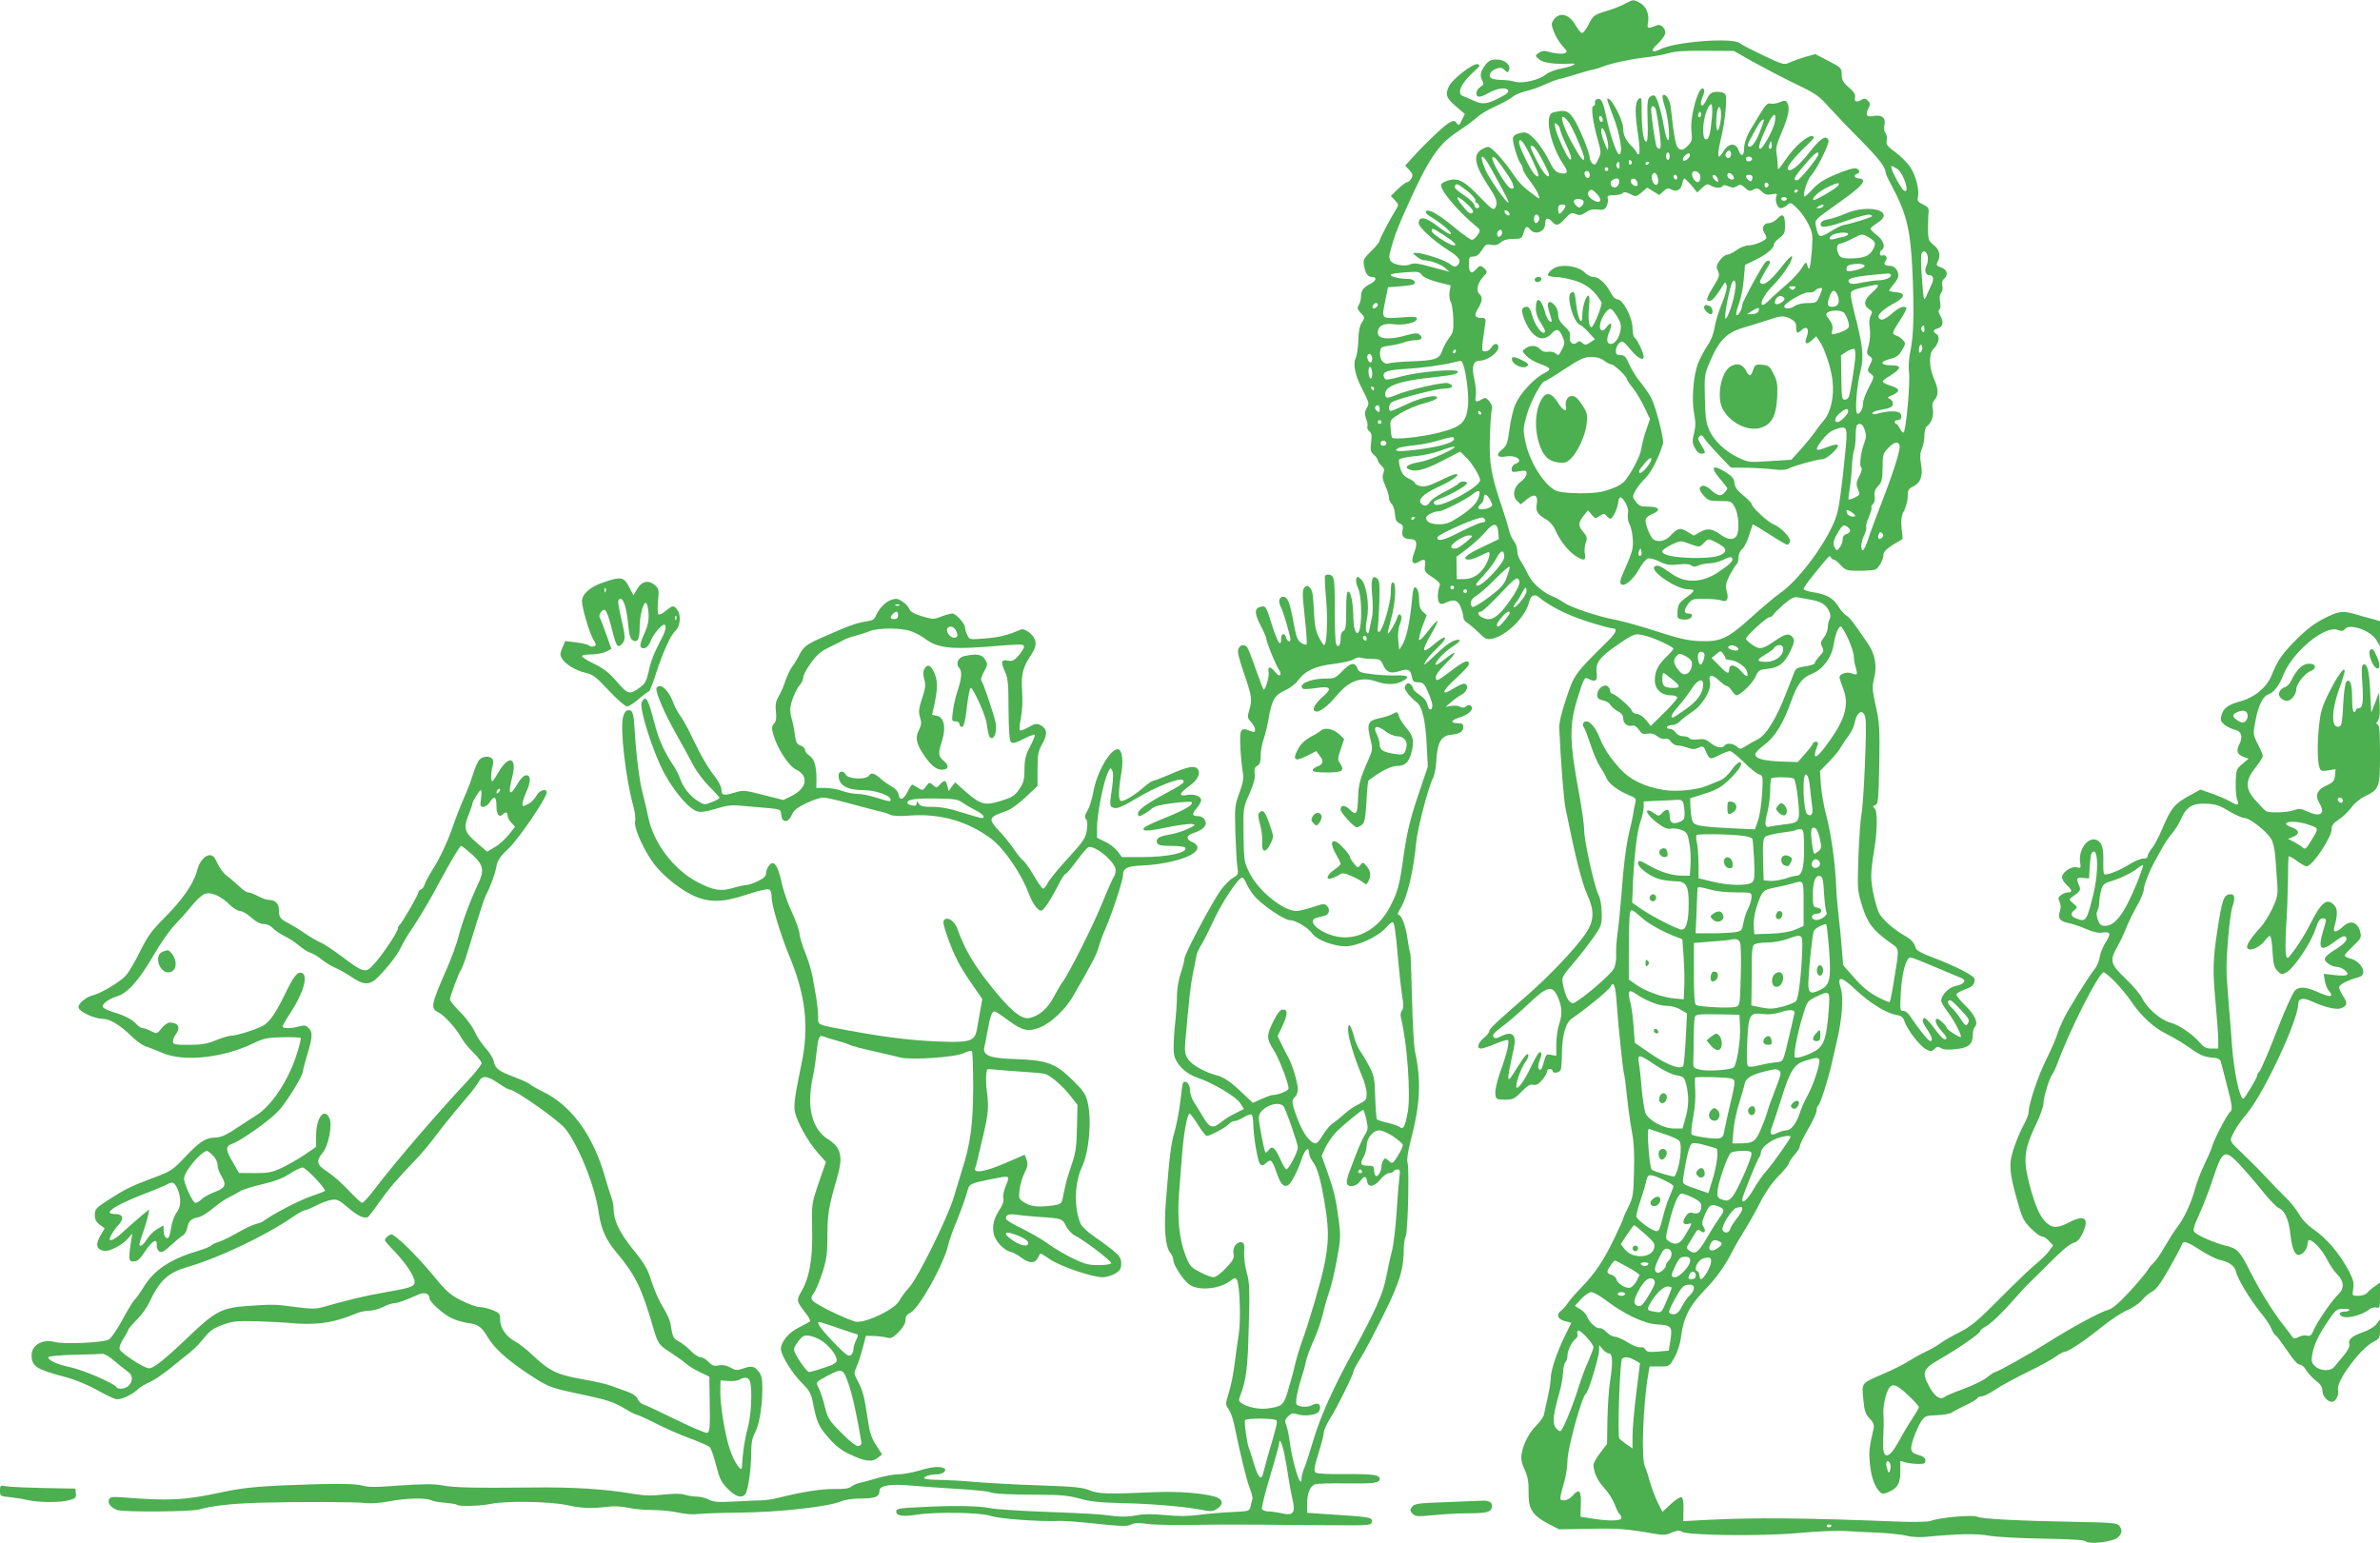<?xml version="1.0" standalone="no"?>
<!DOCTYPE svg PUBLIC "-//W3C//DTD SVG 20010904//EN"
 "http://www.w3.org/TR/2001/REC-SVG-20010904/DTD/svg10.dtd">
<svg version="1.0" xmlns="http://www.w3.org/2000/svg"
 width="1280pt" height="830pt" viewBox="0 0 1280 830"
 preserveAspectRatio="xMidYMid meet">
<g transform="translate(0,830) scale(0.1,-0.1)"
fill="#4caf50" stroke="none">
<path d="M8740 8280 c-19 -11 -65 -29 -103 -40 -64 -20 -68 -23 -93 -71 -14
-28 -30 -49 -37 -46 -7 2 -22 21 -34 42 -33 59 -85 72 -115 31 -16 -22 -16
-27 -1 -67 9 -24 30 -58 46 -76 26 -28 28 -33 13 -39 -16 -6 -58 -2 -101 11
-11 3 -29 -1 -40 -10 -20 -15 -20 -15 4 -35 22 -19 86 -27 170 -22 43 2 8 -15
-53 -27 -33 -6 -69 -20 -80 -30 -33 -30 -126 -52 -167 -41 -19 6 -52 10 -74
10 -22 0 -46 4 -54 9 -20 13 -6 39 25 51 21 8 31 7 45 -6 17 -16 19 -16 25 0
10 27 -24 56 -67 56 -28 0 -42 -6 -58 -26 -28 -36 -34 -60 -20 -86 10 -19 9
-24 -10 -36 -25 -17 -28 -52 -5 -52 9 0 31 8 48 19 43 25 92 33 105 17 8 -10
0 -19 -37 -38 -71 -38 -98 -42 -145 -20 -23 11 -50 22 -59 25 -36 13 -9 72 61
134 31 27 33 32 19 38 -21 8 -133 -76 -154 -117 -23 -45 -17 -64 35 -109 l49
-42 -16 -33 c-14 -30 -17 -31 -28 -16 -11 15 -15 15 -40 2 -26 -14 -134 -116
-207 -198 l-30 -33 22 -23 c19 -20 21 -28 12 -45 -7 -12 -17 -21 -23 -21 -7 0
-29 -17 -50 -37 l-38 -37 22 -23 c20 -21 21 -26 8 -46 -32 -51 -90 -161 -90
-171 0 -7 -20 -32 -45 -56 -41 -40 -45 -47 -39 -80 8 -43 21 -60 46 -60 24 0
19 -21 -9 -35 -39 -20 -53 -37 -53 -66 0 -16 -5 -38 -12 -49 -10 -16 -9 -23
11 -44 22 -23 22 -25 5 -51 -12 -18 -18 -50 -19 -99 -1 -40 -8 -83 -15 -95
-13 -25 -2 -86 25 -141 52 -104 50 -97 35 -125 -11 -21 -12 -33 -3 -56 7 -17
10 -36 7 -43 -3 -7 2 -19 11 -26 12 -10 14 -24 9 -60 -5 -41 -3 -51 15 -66 11
-10 21 -23 21 -30 0 -6 9 -19 19 -28 15 -14 18 -23 11 -42 -7 -17 -4 -35 10
-66 11 -24 20 -53 20 -64 0 -12 7 -27 14 -34 8 -6 16 -30 18 -53 2 -32 8 -44
25 -52 17 -7 21 -15 16 -38 -7 -32 7 -47 45 -47 31 0 37 -23 18 -72 -20 -48
-9 -71 24 -50 31 19 39 14 34 -20 -5 -30 -1 -36 40 -63 32 -21 44 -35 39 -45
-11 -28 -14 -75 -4 -89 8 -12 14 -13 36 -3 45 21 65 15 81 -23 7 -19 14 -43
14 -54 0 -11 9 -25 21 -31 11 -7 39 -30 61 -52 35 -35 44 -39 72 -34 78 16
183 120 200 199 6 31 29 44 48 28 61 -51 154 -98 262 -133 66 -21 129 -38 139
-38 27 0 20 -22 -18 -60 -186 -184 -188 -186 -231 -315 -27 -81 -40 -135 -38
-165 8 -174 24 -384 34 -430 55 -271 86 -393 117 -463 39 -87 37 -140 -9 -208
-53 -79 -190 -223 -314 -332 -164 -143 -204 -180 -204 -192 0 -7 -13 -25 -30
-38 -32 -27 -40 -57 -15 -57 9 0 43 11 76 25 33 14 64 23 68 21 11 -7 -4 -71
-41 -173 -16 -46 -28 -97 -26 -115 3 -31 5 -32 51 -33 43 0 51 3 90 43 31 32
47 42 64 37 15 -3 28 3 47 26 14 17 26 37 26 45 0 8 7 14 15 14 8 0 15 -4 15
-10 0 -16 37 -11 44 6 3 9 6 46 6 82 1 105 20 172 57 196 72 49 193 148 203
167 19 35 28 12 35 -89 7 -111 35 -374 40 -382 2 -3 9 -55 15 -116 6 -60 18
-144 26 -188 11 -55 15 -120 12 -215 -3 -124 -5 -141 -30 -192 -16 -31 -28
-59 -28 -63 0 -4 -22 -53 -49 -109 -56 -117 -104 -188 -180 -266 -30 -31 -61
-67 -70 -81 -8 -14 -24 -31 -33 -38 -30 -22 -22 -47 17 -58 l36 -9 -37 -75
c-43 -89 -74 -183 -74 -225 0 -16 -7 -61 -16 -100 -8 -38 -17 -80 -20 -92 -2
-13 -20 -38 -38 -57 -42 -41 -73 -101 -82 -154 -5 -29 -1 -52 16 -88 17 -37
22 -66 21 -120 -2 -90 20 -124 104 -169 l60 -31 165 3 c153 3 194 0 350 -27
44 -8 62 -7 92 7 28 12 41 13 51 5 25 -21 429 -26 627 -8 96 9 211 14 255 11
44 -3 125 -7 180 -9 55 -3 122 -10 148 -16 28 -8 72 -10 110 -6 163 16 267 18
333 6 38 -7 167 -14 287 -16 147 -2 223 -7 233 -14 21 -19 151 -3 175 21 22
22 24 39 7 62 -11 15 -41 18 -233 21 -318 6 -507 16 -532 28 -24 12 -206 -5
-251 -23 -12 -5 -82 -6 -155 -4 -535 21 -783 23 -1043 10 l-131 -7 1 62 c1 41
-3 64 -11 67 -7 2 -32 -14 -57 -37 l-45 -42 -25 49 c-13 27 -32 76 -41 108 -9
33 -21 71 -28 85 -21 44 -11 331 18 501 l7 39 53 0 c53 0 53 0 80 48 16 27 31
72 35 107 15 112 45 171 137 266 55 56 106 129 143 204 11 22 40 72 64 110 24
39 62 106 84 150 25 50 61 102 96 138 31 31 56 62 56 68 0 6 14 27 30 46 17
18 30 40 30 49 0 8 20 49 45 92 25 42 45 87 45 99 0 12 4 24 9 27 10 6 53 139
70 216 6 25 19 83 30 130 28 117 37 237 21 284 -22 68 1 67 78 -6 76 -72 168
-129 221 -137 27 -5 36 -12 44 -36 15 -44 83 -133 116 -149 25 -13 30 -13 45
2 13 14 20 14 36 4 13 -8 39 -10 80 -5 68 7 90 26 90 78 0 17 5 36 11 42 20
20 0 65 -52 115 -28 27 -49 54 -47 60 2 6 22 17 43 25 42 14 55 27 55 56 0 18
-98 69 -238 122 -42 15 -76 34 -78 44 -11 34 -23 47 -70 74 -57 34 -110 82
-129 117 -7 14 -21 62 -30 105 -16 79 -15 110 5 235 17 100 18 209 2 222 -12
10 -11 13 4 18 15 6 17 27 21 221 3 191 1 225 -19 312 -19 86 -20 104 -9 147
17 67 6 131 -33 188 -83 121 -96 138 -115 150 -11 6 -32 30 -46 53 -28 44 -64
63 -137 74 -27 4 -48 12 -48 17 0 6 22 38 50 72 87 108 91 112 96 99 3 -7 10
-13 16 -13 5 0 23 -13 38 -30 26 -28 33 -30 98 -30 39 0 78 3 87 6 19 8 45 55
45 83 0 13 18 30 51 51 l52 31 -6 59 c-4 46 -1 67 14 94 10 20 19 54 19 75 0
34 4 42 27 53 42 20 56 58 45 119 -7 39 -6 60 4 85 8 18 14 51 14 73 0 22 6
44 13 48 24 15 39 60 32 92 -5 23 -2 37 9 50 23 25 22 59 -3 114 -27 63 -28
137 -2 161 27 25 36 67 17 78 -22 12 -20 25 4 31 29 7 35 35 16 67 -11 19 -13
31 -6 35 6 4 8 21 4 41 -4 21 -2 40 6 49 7 8 10 26 6 39 -4 15 0 28 9 36 25
21 18 50 -15 61 -25 9 -28 14 -20 29 19 35 11 68 -20 92 -28 22 -30 29 -31 83
0 33 1 74 3 90 3 25 -2 32 -29 45 -28 13 -32 19 -28 41 9 39 -13 119 -43 163
-15 21 -50 56 -78 77 -44 32 -51 42 -47 63 3 15 0 33 -7 41 -7 8 -9 26 -5 43
8 39 -14 56 -60 48 -38 -8 -45 6 -24 46 9 16 7 24 -5 36 -14 14 -20 14 -37 4
-24 -15 -39 -8 -32 16 3 13 -8 30 -34 52 -31 27 -38 41 -38 69 0 34 -3 38 -71
73 l-71 37 -54 -15 c-30 -9 -68 -23 -84 -30 -29 -14 -35 -13 -140 37 -61 29
-118 58 -127 66 -37 33 -349 9 -429 -32 -46 -24 -55 -7 -15 28 19 18 37 42 41
53 7 27 -21 58 -44 48 -49 -20 -54 -19 -48 14 9 44 -10 90 -44 107 -35 19 -36
18 -79 -5z m687 -312 c56 -31 157 -84 225 -117 113 -54 130 -65 188 -131 36
-39 108 -115 161 -168 100 -101 139 -150 139 -175 0 -8 12 -36 27 -63 86 -159
107 -242 118 -465 10 -219 7 -356 -10 -434 -9 -42 -12 -89 -8 -118 7 -56 -16
-315 -29 -323 -4 -3 -13 6 -20 20 -6 14 -15 26 -20 26 -4 0 -8 5 -8 10 0 6 6
10 14 10 22 0 29 19 15 37 -13 15 -67 14 -126 -3 -13 -4 -23 -2 -23 4 0 5 17
13 38 16 61 11 72 17 72 36 0 10 -8 21 -17 25 -15 5 -12 9 15 20 39 17 41 32
5 45 -73 26 -72 25 -18 59 63 40 64 56 6 56 -59 0 -63 20 -7 34 34 8 49 19 65
47 20 34 21 38 5 55 -9 10 -25 21 -35 24 -26 9 -25 13 20 83 22 33 37 63 34
66 -14 13 -37 4 -76 -29 -42 -36 -61 -43 -73 -24 -9 15 25 47 83 78 59 32 63
55 11 59 -21 2 -38 6 -38 9 0 3 11 18 25 35 14 16 25 36 25 44 0 29 -21 54
-44 54 -29 0 -39 10 -25 26 13 16 2 37 -17 30 -16 -6 -19 19 -4 29 22 14 10
53 -25 79 -19 15 -35 31 -35 36 0 4 16 18 35 30 106 65 -44 107 -175 49 -25
-11 -63 -24 -85 -28 -26 -4 -41 -12 -43 -24 -5 -26 33 -22 148 19 58 20 109
33 118 29 15 -6 15 -8 -3 -15 -33 -13 -127 -40 -139 -40 -7 0 -38 -15 -69 -34
-63 -38 -67 -37 -81 30 -7 30 -4 33 96 104 118 83 158 118 158 137 0 7 -9 13
-19 13 -25 0 -36 16 -16 24 20 7 19 22 -2 30 -10 4 -54 -8 -105 -30 -66 -27
-98 -48 -129 -81 -22 -25 -43 -43 -45 -40 -10 10 16 90 35 111 32 34 101 174
95 191 -12 31 -42 13 -100 -61 -59 -76 -107 -114 -119 -94 -7 12 33 62 103
129 38 36 44 46 29 49 -26 5 -98 -58 -141 -123 -21 -30 -39 -55 -42 -55 -2 0
-4 12 -4 28 0 15 -2 41 -6 59 -5 24 3 52 30 116 36 84 44 129 27 156 -8 12
-14 12 -40 1 -17 -7 -40 -10 -50 -7 -15 4 -27 -8 -56 -57 -20 -33 -41 -68 -46
-76 -23 -36 -39 -81 -39 -109 0 -41 -16 -47 -29 -11 -15 45 -55 42 -84 -7 -29
-50 -34 -24 -13 65 23 91 36 223 26 243 -6 10 -21 15 -45 15 -28 -1 -39 -7
-50 -29 -22 -43 -26 -48 -35 -42 -5 3 -2 22 6 42 10 23 12 39 6 45 -25 25 -75
-149 -65 -229 5 -46 3 -54 -21 -78 -21 -21 -30 -24 -45 -16 -18 10 -26 49 -45
220 -4 43 -29 82 -43 68 -4 -4 0 -29 9 -55 19 -56 32 -178 20 -186 -5 -3 -15
27 -22 67 -16 91 -38 164 -51 172 -5 4 -17 1 -26 -6 -12 -11 -15 -33 -12 -126
3 -67 0 -114 -6 -115 -15 -4 -25 59 -26 156 0 84 -1 88 -17 72 -20 -20 -20
-74 -1 -201 7 -47 9 -88 4 -93 -4 -4 -10 -1 -13 7 -3 8 -15 24 -27 35 -30 29
-45 59 -45 93 0 48 -69 178 -86 161 -2 -2 12 -42 30 -89 38 -94 57 -209 34
-209 -13 0 -49 104 -70 205 -16 76 -26 97 -46 93 -10 -2 -16 -11 -14 -21 2 -9
-2 -17 -8 -17 -15 0 -4 -86 22 -178 20 -70 20 -75 4 -108 -14 -30 -19 -34 -31
-24 -8 7 -15 21 -15 30 0 30 -59 172 -89 215 -28 41 -45 46 -108 30 -50 -12
-16 -177 60 -287 23 -35 16 -47 -22 -39 -25 5 -36 18 -65 76 -19 39 -53 87
-74 108 -35 34 -43 38 -75 32 -23 -5 -37 -14 -40 -26 -5 -20 27 -126 44 -143
5 -6 9 -17 9 -25 0 -8 17 -37 39 -65 21 -28 42 -62 46 -75 7 -22 6 -23 -12
-10 -72 53 -90 71 -126 124 -52 76 -115 145 -134 145 -7 0 -25 -7 -38 -16 -44
-29 -33 -85 40 -195 45 -67 53 -92 35 -119 -7 -12 -22 -1 -77 56 -87 91 -119
108 -173 94 -24 -7 -40 -17 -40 -26 0 -32 88 -136 179 -213 35 -28 35 -29 18
-55 -10 -14 -23 -26 -31 -26 -7 0 -47 28 -89 63 -88 73 -143 105 -157 91 -7
-7 5 -19 31 -34 55 -33 118 -89 100 -90 -8 0 -41 21 -73 46 -60 47 -98 53 -98
14 0 -23 83 -98 161 -147 59 -36 72 -60 45 -82 -10 -8 -19 -6 -40 10 -26 21
-145 59 -181 59 -19 -1 -19 -2 4 -20 13 -11 31 -20 40 -20 32 0 90 -21 113
-41 l23 -21 -25 7 c-14 3 -56 15 -94 25 -51 14 -74 16 -91 8 -28 -13 -88 -3
-105 17 -7 8 -10 25 -7 37 22 87 37 128 90 247 120 267 170 342 275 412 42 28
91 64 107 79 17 16 61 42 100 59 38 18 79 40 90 50 11 10 43 24 70 30 28 7 73
22 100 35 28 13 61 26 75 29 14 3 57 15 95 27 39 12 81 24 95 26 14 3 34 9 45
14 43 18 144 40 225 50 47 5 108 16 135 24 36 11 93 14 200 13 l150 -1 102
-58z m-220 -300 c-9 -92 -16 -118 -33 -118 -20 0 -18 93 2 147 26 66 38 54 31
-29z m-301 40 c3 -12 12 -64 19 -115 9 -76 9 -93 -2 -93 -7 0 -15 10 -17 23
-9 38 -26 165 -26 186 0 28 17 27 26 -1z m349 -48 c-8 -68 -24 -84 -25 -25 0
28 3 61 7 74 10 38 24 0 18 -49z m-109 13 c-10 -10 -19 5 -10 18 6 11 8 11 12
0 2 -7 1 -15 -2 -18z m399 -32 c-7 -37 -64 -141 -77 -141 -15 0 -8 25 28 107
37 84 61 101 49 34z m-925 13 c0 -8 -4 -12 -10 -9 -5 3 -10 13 -10 21 0 8 5
12 10 9 6 -3 10 -13 10 -21z m-182 -13 c21 -29 82 -171 82 -191 0 -25 -19 -3
-61 73 -65 114 -79 196 -21 118z m1025 -54 c-24 -60 -47 -87 -62 -72 -3 4 3
21 13 38 10 18 25 46 34 62 16 29 33 47 39 41 1 -1 -9 -32 -24 -69z m-1073 18
c0 -7 13 -42 30 -77 30 -62 38 -94 22 -84 -14 8 -69 128 -77 166 -7 31 -6 33
9 21 9 -7 16 -19 16 -26z m248 -34 c7 -21 12 -49 11 -62 -1 -21 -2 -20 -15 10
-20 45 -29 91 -17 91 5 0 15 -17 21 -39z m-397 -130 c39 -84 43 -105 14 -81
-20 17 -85 148 -85 173 0 36 30 -2 71 -92z m1285 62 c-11 -11 -17 4 -9 23 7
18 8 18 11 1 2 -10 1 -21 -2 -24z m-1225 -75 c32 -64 37 -79 23 -76 -10 2 -34
35 -56 78 -42 83 -45 92 -22 83 8 -3 33 -41 55 -85z m1009 42 c0 -11 -7 -20
-15 -20 -15 0 -21 21 -8 33 12 13 23 7 23 -13z m-330 -10 c0 -11 -4 -20 -10
-20 -5 0 -10 9 -10 20 0 11 5 20 10 20 6 0 10 -9 10 -20z m94 -17 c-14 -10
-20 -11 -23 -2 -2 7 5 18 15 26 14 10 20 11 23 2 2 -7 -5 -18 -15 -26z m706
28 c0 -17 -101 -141 -115 -141 -25 0 -17 16 41 84 52 61 74 78 74 57z m-1760
-79 c77 -140 99 -182 92 -182 -13 1 -103 130 -123 176 -39 92 -18 96 31 6z
m85 -27 c40 -57 47 -92 16 -76 -24 13 -103 149 -95 163 7 12 24 -6 79 -87z
m1318 80 c1 -5 -6 -11 -15 -13 -11 -2 -18 3 -18 13 0 17 30 18 33 0z m-648
-14 c3 -5 1 -12 -5 -16 -5 -3 -10 1 -10 9 0 18 6 21 15 7z m-65 -23 c0 -16 -3
-19 -11 -11 -6 6 -8 16 -5 22 11 17 16 13 16 -11z m160 18 c0 -3 -4 -8 -10
-11 -5 -3 -10 -1 -10 4 0 6 5 11 10 11 6 0 10 -2 10 -4z m1371 -91 c18 -47 17
-71 -2 -60 -12 8 -55 84 -64 113 -7 23 -6 23 20 9 18 -9 34 -31 46 -62z
m-1591 55 c0 -5 -4 -10 -10 -10 -5 0 -10 5 -10 10 0 6 5 10 10 10 6 0 10 -4
10 -10z m-100 -31 c0 -24 -23 -21 -28 4 -2 10 3 17 12 17 10 0 16 -9 16 -21z
m589 7 c11 -13 5 -46 -8 -46 -13 0 -31 24 -31 42 0 21 23 24 39 4z m-223 -22
c9 -35 -10 -53 -26 -24 -12 23 -7 50 9 50 6 0 14 -12 17 -26z m403 13 c6 -8 8
-16 5 -20 -10 -9 -34 4 -34 19 0 18 14 18 29 1z m-299 -13 c0 -8 -4 -12 -10
-9 -5 3 -10 10 -10 16 0 5 5 9 10 9 6 0 10 -7 10 -16z m219 -10 c3 -16 1 -17
-13 -5 -19 16 -21 34 -3 29 6 -3 14 -13 16 -24z m184 20 c3 -3 3 -12 0 -20 -4
-11 -9 -12 -19 -3 -8 6 -14 15 -14 20 0 10 24 12 33 3z m-715 -36 c-2 -13 -11
-24 -21 -26 -22 -4 -35 27 -16 39 25 16 41 10 37 -13z m96 6 c4 -9 4 -19 2
-22 -10 -9 -36 8 -36 23 0 20 26 19 34 -1z m293 -21 l31 -38 27 25 c22 21 29
22 45 12 24 -14 57 -16 65 -2 3 6 15 5 31 -2 20 -9 30 -9 46 1 17 11 23 9 43
-9 19 -18 27 -20 45 -10 18 10 26 8 45 -10 18 -17 30 -20 54 -15 26 5 30 4 25
-9 -10 -25 5 -66 23 -66 9 0 25 8 35 17 17 16 20 15 54 -18 19 -18 46 -57 60
-85 22 -46 24 -58 19 -135 -8 -99 -15 -125 -24 -89 -7 25 -8 24 -33 -15 -14
-22 -52 -62 -84 -89 -32 -28 -71 -62 -86 -78 -15 -15 -31 -28 -36 -28 -23 0 5
56 52 103 55 55 110 139 104 158 -2 6 -22 -13 -45 -42 -60 -78 -99 -113 -118
-105 -14 5 -13 10 5 43 11 21 26 46 32 55 15 22 3 35 -16 19 -16 -13 -126
-215 -126 -231 0 -22 -21 -61 -30 -55 -6 3 -1 26 11 58 11 29 24 88 27 132 l7
80 52 25 c62 30 103 64 103 84 0 8 14 24 30 36 25 18 30 28 30 63 0 61 -11 73
-40 42 -13 -14 -34 -25 -47 -25 -28 0 -41 -26 -25 -51 7 -10 12 -23 12 -28 0
-14 -65 -41 -97 -41 -16 0 -44 -11 -63 -25 -19 -14 -42 -25 -51 -25 -10 0 -28
-14 -40 -31 -18 -26 -20 -34 -10 -56 11 -23 8 -33 -24 -84 -39 -63 -43 -82
-18 -77 15 3 31 22 70 84 11 19 11 19 19 0 4 -12 -4 -46 -25 -98 -18 -43 -36
-102 -40 -131 -5 -33 -19 -69 -39 -97 -17 -26 -39 -68 -50 -95 -25 -66 -35
-194 -21 -269 9 -45 9 -69 0 -106 -11 -41 -10 -53 4 -79 9 -19 23 -31 35 -31
25 0 25 5 -1 47 -17 27 -19 37 -9 46 9 9 15 7 24 -8 6 -11 41 -51 78 -90 l67
-70 88 -1 c48 -1 113 -5 144 -9 38 -5 64 -3 79 5 29 15 154 50 181 50 26 0
100 71 81 78 -7 2 -31 -3 -53 -12 -67 -27 -73 -21 -32 34 26 33 50 53 75 61
64 21 66 17 52 -127 -18 -182 -33 -293 -46 -334 -40 -130 -199 -349 -308 -423
-25 -17 -93 -75 -152 -128 -128 -116 -166 -133 -285 -127 -59 3 -113 16 -223
52 -80 26 -179 54 -220 62 -94 17 -241 66 -279 93 -16 11 -41 25 -56 31 -55
21 -114 72 -136 119 -12 25 -30 58 -40 73 -11 14 -19 39 -19 56 0 16 -8 40
-19 53 -10 13 -22 40 -26 59 -4 19 -22 78 -40 131 -55 161 -67 230 -62 370 2
68 6 133 10 144 5 13 0 29 -12 45 -18 22 -23 23 -40 13 -33 -20 -41 -16 -34
18 3 17 0 55 -7 84 -17 72 -8 105 29 105 37 0 95 40 99 68 4 28 -23 30 -38 2
-6 -11 -20 -20 -32 -20 -22 0 -22 0 -1 143 5 34 3 37 -20 37 -36 0 -41 14 -17
52 23 39 25 61 6 77 -19 16 -9 61 21 92 22 24 23 28 8 43 -21 21 -27 20 -48
-4 -24 -28 -37 -17 -37 31 0 35 3 39 24 39 17 0 31 11 46 35 18 30 25 34 51
28 21 -4 36 0 50 13 14 13 36 19 67 19 43 0 47 2 56 33 10 36 18 39 36 17 27
-32 80 -12 80 31 0 32 14 37 35 14 25 -28 37 -25 73 15 28 31 35 33 56 24 20
-9 30 -8 53 8 20 14 39 19 65 16 30 -4 38 -1 48 17 6 12 10 31 7 41 -4 16 0
19 32 19 20 0 42 5 48 11 8 8 19 6 41 -5 29 -15 32 -15 61 9 l30 26 32 -20 33
-20 22 20 c18 17 26 19 42 10 29 -15 52 -3 59 30 3 16 8 29 12 29 3 0 20 -17
38 -37z m415 2 c0 -5 -5 -11 -11 -13 -6 -2 -11 4 -11 13 0 9 5 15 11 13 6 -2
11 -8 11 -13z m374 -3 c-9 -15 -127 -84 -133 -78 -11 11 32 49 82 72 48 23 63
24 51 6z m-1995 -29 c26 -21 46 -44 44 -50 -2 -7 0 -13 4 -13 5 0 11 -7 15
-15 3 -9 0 -15 -9 -15 -8 0 -15 7 -15 15 0 8 -19 28 -42 45 -62 43 -69 50 -63
61 9 14 13 12 66 -28z m699 -18 c32 -34 14 -55 -24 -30 -25 17 -33 35 -19 48
11 11 18 8 43 -18z m1080 21 c0 -3 -4 -8 -10 -11 -5 -3 -10 -1 -10 4 0 6 5 11
10 11 6 0 10 -2 10 -4z m-1780 -73 c26 -23 37 -40 31 -46 -12 -12 -23 -5 -61
43 -40 50 -23 52 30 3z m1720 27 c0 -5 -7 -10 -15 -10 -8 0 -15 5 -15 10 0 6
7 10 15 10 8 0 15 -4 15 -10z m-1094 -11 c3 -6 0 -18 -8 -26 -13 -13 -17 -12
-32 2 -9 9 -14 21 -11 26 8 13 42 11 51 -2z m-96 -26 c-1 -11 -26 -43 -34 -43
-3 0 -6 11 -6 25 0 18 5 25 20 25 11 0 20 -3 20 -7z m1385 -3 c-3 -5 -14 -10
-23 -10 -15 0 -15 2 -2 10 20 13 33 13 25 0z m-1687 -39 c3 -8 -1 -12 -9 -9
-7 2 -15 10 -17 17 -3 8 1 12 9 9 7 -2 15 -10 17 -17z m159 -35 c-4 -9 -11
-16 -17 -16 -11 0 -14 33 -3 43 11 11 26 -10 20 -27z m-513 -80 c56 -36 76
-56 55 -56 -22 0 -119 63 -119 77 0 19 5 17 64 -21z m304 -7 c-9 -6 -14 -3
-16 8 -2 8 2 19 10 24 9 6 14 3 16 -8 2 -8 -2 -19 -10 -24z m1872 12 c0 -5
-12 -11 -27 -15 -16 -3 -38 -8 -50 -12 -14 -4 -23 -2 -23 5 0 6 10 16 23 21
29 11 77 12 77 1z m111 -18 c38 -22 41 -35 19 -70 -19 -32 -51 -43 -126 -43
-33 0 -46 5 -54 19 -16 31 -12 61 8 61 9 1 37 12 62 25 55 29 55 29 91 8z
m317 -106 c2 -14 -2 -35 -7 -46 -13 -23 -5 -51 14 -51 23 0 28 -20 12 -53 -8
-18 -21 -45 -28 -62 -12 -28 -14 -21 -22 92 -6 67 -7 129 -3 138 9 24 30 13
34 -18z m-340 -49 c-5 -13 -86 -34 -95 -24 -3 3 -3 12 0 21 8 19 101 22 95 3z
m-2381 -47 c8 -12 39 -26 83 -38 l72 -18 -6 -34 c-3 -19 0 -43 6 -55 7 -12 13
-52 14 -91 2 -61 0 -74 -22 -102 -14 -18 -31 -50 -38 -70 -15 -45 -36 -52
-176 -57 -52 -2 -102 -7 -111 -10 -25 -11 -51 21 -47 58 3 29 6 31 53 37 28 4
63 12 78 18 16 6 41 11 57 11 35 0 45 13 25 30 -12 10 -27 9 -73 -4 -93 -26
-152 -20 -152 14 0 37 30 53 85 46 59 -7 125 9 125 29 0 12 -15 13 -79 8 -113
-8 -111 -10 -92 84 l16 78 67 5 c36 3 69 8 73 12 13 13 -6 28 -34 28 -42 0
-91 11 -91 21 0 7 33 12 125 17 20 1 34 -4 42 -17z m2523 -1 c0 -14 -31 -27
-68 -28 -18 0 -58 -6 -88 -12 -41 -9 -59 -9 -67 -1 -24 24 22 35 206 50 9 0
17 -3 17 -9z m-837 -72 c-7 -64 -44 -171 -54 -161 -8 8 24 173 38 196 12 20
21 2 16 -35z m767 14 c0 -5 -16 -22 -35 -39 -40 -36 -45 -64 -14 -85 19 -12
20 -17 10 -36 -8 -15 -10 -39 -5 -68 4 -27 1 -63 -6 -91 -12 -41 -12 -47 5
-59 17 -12 17 -15 2 -46 -15 -31 -15 -34 4 -48 20 -16 20 -16 -10 -74 -17 -32
-31 -69 -31 -83 0 -32 -18 -65 -32 -57 -13 9 -3 146 19 233 18 73 12 131 -34
309 -20 80 -23 106 -14 115 10 10 60 23 134 36 4 0 7 -3 7 -7z m-448 -14 c-9
-9 -15 -9 -24 0 -9 9 -7 12 12 12 19 0 21 -3 12 -12z m148 -2 c0 -2 -7 -20
-15 -40 -15 -34 -18 -36 -63 -36 -27 0 -57 -7 -68 -15 -22 -16 -50 -19 -58 -6
-9 15 106 83 131 78 13 -2 28 2 34 9 10 13 39 20 39 10z m84 -38 c13 -36 1
-58 -29 -58 -28 0 -31 11 -14 59 13 36 30 36 43 -1z m-287 -13 c4 -13 -35 -38
-47 -30 -15 9 9 47 27 43 9 -2 18 -8 20 -13z m-2187 -34 c0 -12 -20 -25 -27
-18 -7 7 6 27 18 27 5 0 9 -4 9 -9z m2047 -36 c-4 -8 -18 -15 -34 -15 l-28 0
30 19 c33 20 40 19 32 -4z m462 -9 c7 -8 16 -28 21 -45 7 -27 6 -33 -13 -45
-12 -7 -35 -17 -51 -20 -27 -7 -28 -5 -22 19 5 18 0 34 -16 56 -19 26 -20 31
-8 39 23 14 76 12 89 -4z m-289 -31 c23 -12 30 -22 30 -45 0 -34 6 -37 32 -13
26 23 40 2 25 -38 -15 -38 -2 -47 27 -20 l24 22 19 -28 c27 -39 62 -147 69
-213 9 -82 -10 -168 -46 -210 -17 -19 -41 -51 -54 -70 -13 -19 -46 -59 -73
-89 l-49 -54 -114 -7 c-111 -8 -117 -7 -170 18 -72 34 -133 92 -158 150 -17
38 -21 73 -23 172 -3 121 -2 127 30 201 48 111 90 152 182 178 40 12 99 30
129 40 70 24 85 24 120 6z m720 -57 c0 -16 -3 -19 -11 -11 -6 6 -8 16 -5 22
11 17 16 13 16 -11z m-19 -121 c-8 -8 -11 -5 -11 9 0 27 14 41 18 19 2 -9 -1
-22 -7 -28z m-354 -41 c-6 -57 -25 -172 -33 -198 -3 -10 -13 -18 -23 -18 -15
0 -17 14 -18 119 l-2 120 31 20 c18 11 36 17 41 14 5 -3 7 -29 4 -57z m-2147
44 c0 -5 -5 -10 -11 -10 -5 0 -7 5 -4 10 3 6 8 10 11 10 2 0 4 -4 4 -10z
m-450 -41 c0 -10 -4 -19 -9 -19 -12 0 -23 29 -15 41 8 14 24 0 24 -22z m484
-18 c18 -28 38 -177 31 -235 -9 -87 -35 -112 -152 -142 -96 -25 -247 -41 -256
-28 -3 5 -7 28 -8 52 -4 43 -4 44 54 80 32 19 88 43 124 52 37 9 69 22 71 29
8 23 -86 4 -164 -34 -40 -19 -77 -35 -83 -35 -18 0 -13 38 7 48 38 20 241 72
280 72 45 0 56 16 20 29 -23 8 -210 -34 -281 -64 -49 -20 -57 -19 -57 8 0 39
73 66 219 83 150 17 171 21 171 35 0 18 -215 -1 -305 -26 -59 -17 -82 -20 -87
-12 -22 35 4 47 117 53 74 4 187 19 245 33 50 12 48 12 54 2z m-484 -62 c0
-18 -4 -28 -10 -24 -5 3 -10 20 -10 36 0 18 4 28 10 24 6 -3 10 -20 10 -36z
m10 -79 c0 -5 -2 -10 -4 -10 -3 0 -8 5 -11 10 -3 6 -1 10 4 10 6 0 11 -4 11
-10z m30 -111 c0 -18 -2 -19 -15 -9 -15 12 -12 30 6 30 5 0 9 -10 9 -21z
m2520 -11 c0 -16 -41 -58 -57 -58 -22 0 -15 27 13 49 30 24 44 27 44 9z
m-1975 -8 c3 -5 1 -10 -4 -10 -6 0 -11 5 -11 10 0 6 2 10 4 10 3 0 8 -4 11
-10z m-535 -50 c0 -5 -4 -10 -10 -10 -5 0 -10 5 -10 10 0 6 5 10 10 10 6 0 10
-4 10 -10z m2599 -43 c9 -26 8 -41 -2 -68 -19 -46 -29 -127 -17 -134 6 -4 2
-22 -10 -45 -16 -30 -18 -45 -10 -65 6 -15 10 -29 10 -33 0 -9 -52 -33 -58
-28 -2 3 1 28 6 58 5 29 10 82 12 117 1 35 6 74 11 88 5 13 9 48 9 77 0 29 3
56 7 59 15 16 32 5 42 -26z m-2209 -48 c0 -19 -70 -40 -186 -56 -108 -14 -146
-12 -115 6 7 5 43 11 79 15 37 3 96 14 132 25 79 23 90 24 90 10z m-365 -18
c7 -12 -12 -24 -25 -16 -11 7 -4 25 10 25 5 0 11 -4 15 -9z m2761 -15 c7 -19
-27 -129 -91 -296 -29 -74 -63 -165 -75 -202 -12 -38 -26 -68 -31 -68 -14 0
-11 48 7 81 8 17 13 36 11 43 -3 7 3 32 14 55 10 24 17 47 14 51 -3 4 1 13 8
19 8 6 12 23 9 41 -3 23 2 38 19 56 20 21 23 35 24 99 0 68 2 76 29 104 32 34
53 39 62 17z m-2451 -45 c-44 -21 -100 -41 -124 -45 -58 -9 -89 -25 -70 -37
34 -21 89 -9 185 42 l97 50 29 -28 c33 -31 78 -104 78 -126 0 -35 -211 -150
-241 -131 -17 10 -9 20 29 33 51 18 142 70 142 82 0 12 -37 12 -45 -1 -4 -6
-37 -26 -75 -45 -38 -19 -74 -44 -80 -55 -12 -23 -33 -26 -48 -7 -18 21 17 54
98 90 74 34 118 67 89 67 -8 0 -46 -16 -86 -36 -56 -27 -80 -34 -103 -29 -16
4 -30 11 -30 16 0 5 -15 17 -34 25 -25 12 -37 27 -45 55 -7 22 -9 43 -6 48 3
5 40 13 82 17 42 3 104 17 138 29 95 36 108 27 20 -14z m190 -228 c-9 -37 -38
-67 -109 -114 -48 -31 -69 -39 -106 -39 -45 0 -70 13 -70 35 0 14 43 35 69 35
21 0 141 61 179 90 34 28 45 25 37 -7z m60 -23 c14 -27 14 -30 -4 -40 -24 -12
-61 -13 -61 -1 0 5 7 14 15 21 8 7 15 21 15 31 0 28 17 23 35 -11z m1961 -81
c4 -7 -2 -9 -17 -7 -13 2 -25 11 -27 21 -3 16 -1 17 17 8 11 -6 23 -16 27 -22z
m-2366 -13 c0 -3 -4 -8 -10 -11 -5 -3 -10 -1 -10 4 0 6 5 11 10 11 6 0 10 -2
10 -4z m378 -14 c2 -7 -5 -12 -16 -12 -10 0 -63 -23 -117 -50 -90 -47 -125
-55 -125 -31 0 16 222 114 244 107 6 -1 12 -8 14 -14z m70 -65 l3 -37 -90 -43
c-86 -40 -114 -67 -71 -67 12 0 38 9 60 20 22 11 42 20 45 20 14 0 2 -44 -21
-79 -29 -45 -68 -67 -116 -66 l-33 0 -1 60 -1 60 60 45 c32 25 75 64 95 88 43
52 66 52 70 -1z m1892 9 c0 -8 -9 -16 -20 -19 -13 -3 -20 -14 -20 -29 0 -12
-7 -32 -16 -43 -13 -17 -16 -18 -24 -5 -15 23 -12 40 15 87 23 37 29 42 45 33
11 -6 20 -17 20 -24z m172 -38 c-6 -6 -15 -9 -18 -5 -4 3 -4 14 0 23 5 13 9
15 18 6 9 -9 9 -15 0 -24z m-2237 -23 c-22 -19 -46 -34 -52 -35 -7 0 -16 0
-20 0 -5 0 -8 4 -8 10 0 17 68 60 94 60 25 0 25 -2 -14 -35z m205 -81 c0 -32
-114 -154 -143 -154 -16 0 -10 10 30 53 28 30 60 72 72 96 23 44 41 46 41 5z
m30 -57 c0 -2 -7 -25 -16 -51 -14 -39 -28 -56 -95 -107 -44 -33 -84 -57 -89
-54 -19 12 -10 45 18 59 15 8 59 46 97 85 61 61 85 81 85 68z m32 -129 c-15
-27 -47 -72 -70 -99 -45 -51 -73 -60 -113 -39 -22 12 -25 30 -5 30 8 0 54 43
103 95 76 81 90 92 100 79 9 -13 7 -26 -15 -66z m-332 22 c0 -5 -4 -10 -10
-10 -5 0 -10 5 -10 10 0 6 5 10 10 10 6 0 10 -4 10 -10z m390 -20 c0 -20 -59
-95 -68 -85 -3 3 2 13 10 22 9 10 23 33 32 51 19 37 26 40 26 12z m-320 0 c0
-5 -4 -10 -10 -10 -5 0 -10 5 -10 10 0 6 5 10 10 10 6 0 10 -4 10 -10z m1845
-45 c57 -10 83 -25 100 -58 10 -20 12 -35 5 -47 -6 -10 -10 -30 -10 -45 0 -14
-9 -39 -21 -54 -18 -24 -19 -32 -9 -51 10 -19 8 -26 -14 -49 -14 -15 -26 -32
-26 -38 0 -6 -23 -13 -50 -17 -40 -5 -53 -12 -59 -29 -5 -12 -25 -63 -44 -113
-52 -136 -108 -228 -154 -251 -21 -10 -50 -27 -66 -37 -25 -17 -29 -17 -46 -2
-20 18 -56 21 -66 6 -11 -17 -46 -11 -76 14 -23 19 -36 23 -67 19 -24 -3 -42
-1 -46 6 -4 6 -19 11 -34 11 -16 0 -32 8 -40 20 -7 11 -21 20 -33 20 -11 0
-17 5 -14 10 3 6 16 10 29 10 13 0 31 9 41 20 10 11 40 34 66 51 56 36 106
121 95 163 -9 38 12 41 48 7 18 -17 37 -31 43 -31 6 0 18 -11 27 -25 9 -14 20
-25 25 -25 20 0 86 64 102 99 15 35 21 39 63 43 63 7 92 29 124 94 20 42 24
58 16 72 -18 28 -40 25 -94 -12 -71 -49 -85 -52 -126 -24 -18 12 -34 27 -34
33 0 13 111 115 126 115 7 0 17 6 21 14 4 7 30 32 57 56 38 32 55 41 75 37 14
-3 44 -8 66 -12z m-1615 -71 c0 -10 -52 -74 -61 -74 -16 0 -10 18 17 49 23 28
44 40 44 25z m1820 -140 c16 -37 30 -79 30 -93 0 -14 4 -42 10 -60 12 -41 10
-44 -21 -33 -31 12 -72 -6 -65 -27 2 -9 12 -36 21 -61 29 -80 9 -156 -74 -273
-74 -105 -100 -114 -65 -23 4 11 1 16 -10 16 -9 0 -16 -4 -16 -9 0 -4 -18 -29
-41 -54 l-40 -46 -93 3 c-95 4 -136 16 -136 40 0 7 23 31 52 52 55 42 99 114
140 229 33 94 60 130 113 151 56 21 105 86 116 153 9 59 26 101 39 101 5 0 23
-30 40 -66z m-1086 15 c49 -13 146 -59 146 -68 0 -4 -16 -23 -36 -42 -47 -45
-64 -79 -64 -128 0 -48 35 -81 86 -81 21 0 34 -5 34 -13 0 -7 -32 -44 -71 -82
l-71 -70 -26 33 c-16 18 -36 32 -49 32 -13 0 -24 8 -28 19 -6 19 -91 91 -107
91 -4 0 -8 6 -8 14 0 7 -6 18 -13 24 -19 16 -57 -13 -57 -44 0 -19 6 -26 30
-31 17 -3 35 -14 41 -24 5 -10 23 -26 39 -34 21 -11 30 -23 30 -40 0 -27 24
-45 50 -38 10 3 23 -6 34 -22 15 -22 23 -26 46 -21 20 3 36 -1 53 -14 15 -12
32 -17 42 -14 10 4 22 -1 31 -15 8 -11 25 -21 36 -21 12 0 36 -5 54 -12 25 -9
39 -9 59 0 24 11 27 10 41 -23 17 -41 22 -42 74 -15 22 11 46 20 54 20 8 0 41
-27 74 -59 33 -33 70 -62 82 -66 22 -7 22 -11 17 -104 -3 -53 -13 -118 -22
-144 l-17 -48 -127 6 c-188 10 -205 14 -212 50 -4 17 -7 48 -8 71 l-1 40 78
25 c59 18 88 34 125 69 57 52 87 100 63 100 -8 0 -29 -20 -45 -44 -18 -25 -43
-48 -63 -55 -18 -7 -48 -19 -67 -27 -52 -23 -165 -34 -233 -23 -103 17 -182
55 -234 113 -56 61 -88 111 -111 168 -26 69 -70 107 -88 78 -4 -6 -2 -16 4
-23 5 -7 21 -49 36 -94 14 -44 37 -97 51 -118 14 -21 30 -49 34 -61 11 -28 63
-67 118 -90 39 -15 43 -19 37 -43 -4 -14 -9 -39 -11 -56 -2 -16 -11 -57 -19
-90 -18 -70 -33 -182 -45 -350 -5 -66 -14 -156 -20 -200 -6 -44 -10 -100 -8
-125 1 -25 -5 -57 -13 -71 -13 -25 -118 -119 -187 -167 -32 -22 -35 -23 -52
-7 -11 10 -24 42 -30 72 -13 60 -17 51 65 148 28 33 71 89 96 124 42 61 44 68
43 130 0 40 -7 78 -17 98 -22 41 -77 291 -77 347 0 25 -11 105 -24 178 -58
312 -58 389 -6 551 28 88 33 96 50 87 41 -22 53 -13 47 33 -7 52 17 83 113
149 92 63 93 63 154 47z m486 -59 c8 -5 11 -12 8 -16 -11 -10 -60 5 -53 16 8
12 26 12 45 0z m250 -14 c0 -34 -44 -66 -90 -66 -53 0 -56 10 -8 38 24 14 47
31 51 39 4 7 17 13 27 13 14 0 20 -7 20 -24z m-425 -45 c-10 -40 -23 -47 -31
-17 -8 35 1 57 21 49 12 -4 15 -13 10 -32z m115 -3 c0 -4 10 -8 23 -8 31 0 84
-34 92 -60 11 -34 -2 -35 -30 -1 -31 36 -65 42 -65 11 0 -29 -11 -25 -55 21
l-40 40 25 20 c23 20 25 20 37 3 7 -10 13 -21 13 -26z m-183 -14 c9 -24 -6
-62 -27 -69 -15 -5 -26 0 -40 17 -29 35 -34 57 -15 78 15 16 19 17 46 3 17 -8
33 -21 36 -29z m-106 -96 c47 -37 49 -48 10 -48 -49 0 -61 9 -61 46 0 19 3 34
6 34 3 0 23 -14 45 -32z m169 -28 c0 -47 -29 -88 -93 -134 -35 -25 -67 -46
-71 -46 -15 0 -3 24 32 63 21 23 51 63 68 89 30 50 64 64 64 28z m873 -186 c8
-47 -10 -459 -22 -515 -5 -24 -12 -125 -16 -225 -6 -178 -6 -183 20 -267 29
-93 58 -131 149 -196 54 -39 52 -19 21 -211 -9 -58 -19 -107 -22 -110 -2 -2
-32 10 -66 28 -43 22 -81 53 -123 101 l-61 69 -7 83 c-3 46 -11 129 -18 184
-6 55 -12 127 -13 160 -4 115 -27 281 -52 375 -14 52 -27 128 -30 169 l-5 74
50 51 c27 28 55 62 62 76 8 14 25 41 40 60 15 19 30 50 34 69 12 67 50 83 59
25z m-299 -367 c3 -34 9 -81 12 -103 6 -44 -3 -58 -26 -44 -22 14 -29 223 -7
214 10 -3 17 -26 21 -67z m-87 45 c7 -4 17 -53 23 -112 12 -123 11 -125 -79
-135 -31 -4 -63 -9 -73 -11 -26 -8 -30 11 -13 75 8 32 15 86 15 118 0 33 3 63
7 66 9 9 105 8 120 -1z m-593 -134 c3 -13 6 -38 6 -56 0 -26 -5 -34 -27 -43
-37 -14 -53 -5 -53 30 0 39 -14 46 -39 20 -18 -20 -21 -20 -42 -5 -61 42 -51
-1 11 -48 38 -29 57 -37 77 -33 14 3 40 -1 58 -8 28 -12 32 -20 41 -72 6 -32
8 -84 6 -115 l-4 -58 -41 0 c-53 0 -119 20 -177 54 -52 30 -60 31 -60 12 0
-23 68 -73 116 -85 23 -6 60 -11 82 -11 61 0 74 -22 74 -122 0 -91 -13 -138
-37 -138 -22 0 -150 65 -214 108 l-53 37 5 120 c8 156 23 270 41 320 8 22 15
54 16 72 l0 32 78 4 c42 1 89 4 103 5 20 1 28 -4 33 -20z m733 -187 c11 -51
10 -55 -10 -72 -22 -17 -22 -17 -29 24 -12 79 -10 109 9 105 12 -2 21 -20 30
-57z m-85 -8 c4 -134 -7 -193 -38 -193 -8 0 -37 -7 -63 -16 -27 -8 -64 -14
-82 -12 l-34 3 -3 111 c-2 89 0 114 12 123 8 7 48 17 87 22 40 5 74 11 77 14
3 3 14 5 24 5 15 0 18 -9 20 -57z m-324 21 c24 -3 45 -11 47 -17 2 -7 6 -58 9
-114 4 -84 2 -105 -10 -118 -21 -21 -129 -19 -219 4 l-70 17 0 80 c-1 43 -4
94 -9 111 -4 18 -5 36 -2 41 5 8 178 6 254 -4z m410 -147 c4 -20 -25 -34 -39
-20 -14 14 1 45 20 41 9 -2 17 -11 19 -21z m22 -162 c3 -50 9 -95 13 -102 10
-15 -35 -46 -60 -41 -28 5 -22 33 7 33 32 0 34 29 3 33 -21 3 -23 9 -23 68 0
73 13 107 38 102 14 -3 18 -19 22 -93z m-110 -55 l0 -121 -44 -19 c-29 -12
-74 -20 -133 -22 l-88 -3 -3 44 c-2 24 4 66 13 95 31 95 34 98 100 112 33 6
76 16 95 22 62 18 60 22 60 -108z m-485 71 c22 -6 77 -11 123 -11 81 0 82 0
82 -25 0 -14 -8 -42 -19 -63 -10 -20 -22 -56 -25 -78 -7 -38 -10 -42 -44 -48
-20 -3 -77 -6 -125 -6 l-88 0 5 108 c2 59 5 115 5 126 1 19 0 19 86 -3z m-375
-156 c36 -30 116 -73 177 -95 l31 -12 7 -101 c4 -56 5 -129 3 -162 l-3 -60
-45 4 c-62 4 -155 37 -207 72 l-43 30 0 167 c0 92 3 177 6 190 7 25 7 25 74
-33z m997 -162 c12 -162 5 -193 -51 -219 -52 -25 -63 -16 -60 53 5 91 21 246
29 265 6 14 41 34 66 37 3 1 10 -61 16 -136z m-144 7 c-4 -134 -20 -271 -34
-285 -8 -8 -41 -21 -74 -30 -48 -12 -70 -13 -113 -4 l-53 11 1 76 c1 43 1 113
1 156 -1 45 4 85 10 92 7 9 34 14 73 14 34 1 83 9 111 20 76 28 80 25 78 -50z
m-334 28 c4 -13 6 -94 3 -181 -4 -156 -5 -157 -29 -163 -31 -8 -194 0 -211 10
-9 5 -12 52 -12 171 l0 163 88 7 c48 3 94 8 102 9 37 9 51 5 59 -16z m1047
-129 c66 -28 130 -55 143 -60 31 -12 14 -34 -34 -43 -34 -7 -75 -49 -75 -79 0
-8 15 -34 34 -58 36 -48 79 -130 71 -137 -5 -5 -75 40 -75 49 0 9 -40 49 -50
49 -19 0 -10 -30 20 -63 33 -38 36 -47 18 -47 -7 0 -33 27 -56 60 -24 33 -48
58 -53 54 -14 -8 -11 -22 16 -62 26 -38 32 -62 16 -62 -10 0 -64 68 -105 130
-13 21 -30 34 -41 33 -17 -1 -17 6 -12 101 6 105 29 186 52 186 7 0 66 -23
131 -51z m-2031 -155 c26 -55 29 -98 11 -150 -9 -26 -16 -76 -16 -111 l0 -62
-28 5 c-26 5 -28 3 -40 -42 -9 -34 -16 -44 -24 -36 -7 7 -7 20 1 43 14 39 14
49 1 49 -5 0 -25 -33 -43 -72 -35 -75 -71 -127 -81 -118 -9 9 23 103 44 132
11 15 20 32 20 38 0 24 -18 6 -59 -60 -61 -100 -62 -95 -20 98 17 77 -7 100
-70 67 -23 -11 -31 -12 -39 -2 -8 9 4 23 47 55 31 23 95 78 141 122 99 94 127
102 155 44z m422 11 c53 -37 123 -65 164 -65 27 0 57 -8 78 -21 l34 -20 -7
-137 c-4 -75 -10 -140 -13 -145 -14 -22 -84 3 -171 62 l-90 62 -6 87 c-4 48
-11 103 -16 123 -19 69 -12 81 27 54z m1038 -91 c-11 -140 -24 -184 -65 -212
-38 -25 -107 -48 -117 -39 -9 10 13 126 42 222 23 76 26 81 67 101 80 39 81
38 73 -72z m709 6 c49 -52 51 -57 37 -79 -7 -11 -15 -5 -34 25 -13 21 -36 50
-50 63 -24 22 -28 41 -8 41 5 0 29 -22 55 -50z m-893 -20 c-2 -8 -12 -53 -23
-100 -42 -177 -33 -158 -86 -165 -26 -3 -66 -11 -90 -17 -26 -7 -47 -7 -52 -2
-5 5 -7 63 -3 132 7 146 13 156 82 148 29 -4 63 -1 91 8 54 18 86 16 81 -4z
m-293 -71 c4 -74 -17 -205 -34 -220 -18 -15 -143 -23 -184 -12 -33 9 -35 12
-33 49 1 21 2 79 2 129 1 49 3 97 6 105 4 14 23 16 123 14 l117 -2 3 -63z
m-455 -208 c42 -28 89 -51 114 -55 38 -7 42 -10 52 -51 15 -61 14 -117 -5
-181 l-15 -54 -45 0 c-59 0 -139 44 -155 85 -6 17 -15 75 -20 130 -4 55 -11
117 -15 138 -9 49 1 48 89 -12z m881 30 c9 -14 -32 -140 -64 -196 -15 -27 -33
-68 -40 -90 -18 -57 -47 -95 -73 -95 -12 0 -34 -7 -49 -14 -36 -19 -44 -5 -25
42 8 21 29 84 47 142 47 151 69 186 128 204 57 18 69 19 76 7z m-215 -60 c12
-8 9 -23 -18 -93 -18 -45 -39 -103 -46 -128 -7 -25 -24 -70 -38 -101 -26 -60
-40 -69 -111 -69 l-39 0 6 71 c3 39 17 105 31 147 13 43 27 90 30 105 7 29 37
47 111 65 54 13 58 13 74 3z m-241 -59 c2 -10 -8 -64 -22 -118 -13 -55 -27
-118 -31 -140 -5 -34 -11 -43 -30 -47 -28 -5 -137 11 -147 21 -4 4 -1 46 8 92
10 50 14 111 11 147 -2 34 -2 64 0 67 3 3 51 3 107 2 91 -4 101 -6 104 -24z
m-376 -282 c37 -12 72 -28 79 -36 20 -24 1 -159 -26 -192 -4 -4 -107 26 -121
36 -6 4 -14 55 -18 116 -6 88 -5 107 6 103 7 -3 43 -15 80 -27z m678 -14 c0
-10 -89 -136 -124 -177 -23 -25 -57 -73 -76 -107 -31 -54 -60 -80 -60 -53 0
14 81 215 91 226 5 5 9 16 9 25 0 22 36 55 80 74 32 14 80 21 80 12z m-402
-62 c17 -5 8 -86 -20 -176 l-20 -66 -51 18 c-93 32 -89 29 -84 69 15 99 33
173 46 180 7 5 35 2 65 -7 28 -8 57 -16 64 -18z m192 -30 c0 -28 -81 -209
-105 -233 -19 -20 -27 -22 -51 -14 -25 8 -29 15 -27 44 2 46 55 198 73 209 8
5 36 10 63 10 36 0 47 -4 47 -16z m-474 -140 c30 -14 54 -29 54 -34 0 -5 -10
-30 -21 -57 -12 -26 -29 -79 -38 -118 -14 -56 -20 -69 -34 -67 -29 5 -107 64
-107 81 0 8 11 49 25 91 14 41 27 87 30 103 7 34 21 34 91 1z m159 -96 c32
-16 45 -28 45 -42 0 -35 -14 -48 -43 -41 -20 5 -29 2 -42 -19 -20 -30 -13 -46
16 -39 23 6 23 7 -26 -74 -22 -36 -49 -42 -80 -19 -19 13 -19 15 0 92 25 103
51 164 69 164 9 0 36 -10 61 -22z m139 -48 c31 -12 32 -24 5 -58 -11 -15 -42
-63 -67 -107 -49 -83 -65 -95 -96 -72 -17 13 -18 15 -2 40 9 15 23 39 32 53
12 21 18 23 30 13 20 -17 31 -2 16 22 -10 15 -9 26 3 56 27 64 36 70 79 53z
m126 -14 c0 -7 -13 -30 -30 -51 -16 -20 -32 -45 -35 -56 -7 -23 -33 -25 -41
-4 -8 19 51 112 74 118 29 8 32 7 32 -7z m-521 -135 c47 -42 53 -51 47 -75
-14 -55 -119 -58 -159 -4 l-20 26 33 51 c19 28 36 51 39 51 3 0 30 -22 60 -49z
m395 -37 c23 -9 20 -21 -10 -40 -32 -21 -52 -7 -35 25 12 22 20 25 45 15z
m-254 -69 c0 -12 -7 -28 -15 -35 -8 -7 -15 -18 -15 -25 0 -18 -37 -48 -49 -40
-17 10 -13 31 14 84 20 40 28 48 45 44 13 -3 20 -14 20 -28z m100 -37 c0 -27
-57 -88 -82 -88 -23 0 -23 10 4 65 18 37 27 45 50 45 22 0 28 -5 28 -22z m112
-8 c-3 -28 -40 -90 -53 -90 -5 0 -9 9 -9 19 0 11 -6 21 -12 24 -22 7 4 60 32
68 36 10 45 5 42 -21z m-447 -26 c36 -20 64 -39 63 -43 -2 -3 -10 -18 -17 -33
-8 -15 -23 -30 -33 -34 -23 -7 -69 21 -75 46 -3 10 -16 21 -29 24 -17 5 -22
11 -17 24 6 16 33 52 39 52 2 0 33 -16 69 -36z m110 16 c-3 -5 -12 -10 -20
-10 -8 0 -17 5 -20 10 -4 6 5 10 20 10 15 0 24 -4 20 -10z m255 -60 c0 -13 -7
-20 -20 -20 -22 0 -23 1 -14 24 9 23 34 20 34 -4z m-220 -39 c0 -18 -56 -112
-73 -123 -16 -10 -37 2 -37 21 0 23 38 93 61 113 23 20 49 14 49 -11z m210
-29 c0 -11 -9 -27 -21 -38 -12 -10 -30 -36 -41 -57 -20 -41 -38 -53 -64 -43
-13 5 -10 16 21 74 41 73 49 82 83 82 15 0 22 -6 22 -18z m-120 1 c0 -5 -12
-37 -27 -71 -27 -63 -27 -64 -61 -58 -44 7 -46 9 -31 38 27 52 73 98 96 98 13
0 23 -3 23 -7z m-348 -71 c99 -74 202 -122 271 -126 75 -4 82 -11 71 -83 l-9
-58 -58 -5 c-48 -4 -60 -2 -68 11 -5 10 -16 15 -27 12 -11 -2 -40 9 -67 26
-27 17 -59 31 -70 31 -12 0 -32 11 -45 25 -13 14 -30 23 -37 21 -15 -6 -59 35
-68 63 -3 11 -19 28 -35 38 l-30 19 34 37 c18 20 43 37 54 37 12 0 49 -21 84
-48z m98 38 c0 -5 -9 -10 -20 -10 -11 0 -20 5 -20 10 0 6 9 10 20 10 11 0 20
-4 20 -10z m-170 -287 c0 -6 -13 -40 -28 -75 -16 -34 -38 -94 -50 -133 -33
-107 -87 -238 -99 -242 -7 -3 -19 7 -28 20 -17 26 -11 71 22 187 9 30 17 77
19 104 1 26 7 53 13 59 6 6 11 22 11 34 0 28 22 74 44 92 9 7 13 17 10 22 -3
5 -2 14 2 21 8 12 83 -67 84 -89z m84 -33 c19 0 21 -53 5 -150 -6 -36 -12
-126 -14 -201 l-2 -136 -37 -48 c-20 -26 -36 -55 -36 -64 0 -39 23 -88 58
-125 21 -23 47 -62 56 -88 10 -26 22 -50 27 -53 5 -4 9 -12 9 -20 0 -16 -66
-18 -158 -3 l-62 10 2 66 c3 74 -9 88 -43 48 -13 -15 -33 -26 -47 -26 -27 0
-27 -2 2 105 9 32 16 81 16 107 0 67 78 349 100 363 13 8 70 196 70 231 l1 29
18 -22 c11 -13 26 -23 35 -23z m136 -35 c17 -9 30 -17 30 -18 0 -1 -9 -74 -20
-162 -11 -88 -20 -190 -20 -228 l0 -68 -32 22 c-18 13 -36 27 -39 32 -11 16 3
421 15 429 17 11 34 10 66 -7z m1060 -889 c0 -11 -19 -15 -25 -6 -3 5 1 10 9
10 9 0 16 -2 16 -4z"/>
<path d="M8370 6863 c-24 -9 -50 -35 -44 -44 3 -5 23 -9 44 -9 22 0 69 -10
105 -21 61 -20 103 -55 138 -115 7 -12 -42 -134 -54 -134 -13 0 -19 48 -13
109 4 36 3 61 -3 61 -14 0 -33 -61 -33 -105 0 -63 -22 -26 -32 51 -8 73 -11
80 -29 69 -27 -17 12 -158 48 -172 9 -3 30 -22 48 -42 l33 -36 -26 -17 c-23
-15 -28 -15 -42 -3 -12 11 -19 12 -27 4 -20 -20 -46 -2 -40 28 4 21 -2 33 -29
58 -25 24 -34 41 -34 64 0 18 -9 40 -21 52 -31 31 -44 11 -26 -42 8 -24 14
-46 12 -48 -9 -9 -26 14 -36 52 -22 76 -49 86 -49 18 0 -24 9 -52 25 -75 26
-39 31 -56 16 -56 -17 0 -51 53 -62 97 -8 31 -16 43 -29 43 -10 0 -20 -6 -23
-12 -7 -22 24 -97 53 -128 35 -38 72 -39 105 -4 27 30 41 25 60 -20 11 -26 11
-35 -2 -61 -21 -40 -20 -40 -38 -25 -8 7 -26 10 -40 8 -16 -3 -30 1 -41 13
-20 23 -53 24 -80 5 -19 -14 -19 -15 5 -40 13 -14 45 -33 70 -42 65 -24 68
-30 25 -52 -56 -29 -129 -109 -154 -167 -12 -27 -26 -88 -32 -135 -10 -75 -15
-88 -40 -108 -36 -30 -27 -45 23 -37 55 9 96 -25 49 -40 -11 -4 -20 -15 -20
-27 0 -18 4 -19 40 -13 36 6 40 5 40 -13 0 -12 -13 -30 -29 -41 -40 -29 -50
-76 -23 -104 l21 -20 31 26 c42 35 63 26 55 -23 -7 -41 3 -56 55 -87 16 -9 36
-33 44 -52 23 -55 68 -113 105 -138 47 -32 62 -30 55 7 -4 16 -2 43 4 59 10
27 8 35 -14 61 -28 32 -26 49 6 90 l20 25 20 -23 c18 -22 21 -22 43 -7 22 14
26 14 37 0 7 -8 16 -15 21 -15 12 0 37 51 41 83 6 41 15 42 38 6 14 -23 19
-44 15 -62 -2 -16 0 -37 5 -48 19 -35 28 -110 18 -148 -5 -20 -23 -67 -40
-104 -23 -49 -28 -71 -20 -79 17 -17 67 25 98 82 15 27 35 52 46 56 10 3 39
-4 64 -17 37 -18 55 -20 101 -15 37 4 60 2 69 -5 11 -9 21 -9 40 0 14 6 41 11
60 11 19 0 52 9 74 20 25 13 41 16 45 9 9 -14 -7 -31 -68 -73 -91 -62 -183
-66 -258 -11 -57 41 -78 50 -91 37 -25 -25 119 -122 182 -122 40 0 37 -9 -13
-45 -36 -26 -42 -37 -45 -72 -3 -38 -1 -41 27 -45 29 -4 51 6 51 24 0 4 -9 8
-20 8 -26 0 -25 20 1 54 19 24 27 26 87 25 37 0 76 -4 87 -8 32 -13 44 4 32
47 -8 32 -6 44 16 89 15 28 31 54 37 58 5 3 10 19 10 36 0 17 8 36 20 46 11 9
27 42 36 72 10 31 19 58 20 60 2 2 42 -22 90 -53 48 -31 91 -56 96 -56 5 0 11
7 15 16 7 19 -48 78 -91 95 -31 13 -116 92 -116 109 0 5 -20 25 -44 45 -33 27
-46 45 -48 67 -2 25 -13 37 -51 61 -68 41 -80 24 -28 -37 23 -26 41 -50 41
-53 0 -4 -7 -14 -16 -24 -19 -21 -39 -16 -76 19 -16 14 -33 22 -42 19 -22 -9
-20 -21 8 -54 22 -25 31 -28 86 -28 61 0 62 -1 81 -35 20 -39 25 -120 9 -151
-14 -24 -44 -24 -80 1 -52 37 -74 41 -115 19 l-36 -20 -34 21 c-38 24 -53 20
-94 -24 -24 -26 -63 -34 -88 -18 -15 10 -43 75 -43 102 0 13 12 25 36 35 49
20 39 40 -21 40 -40 0 -51 4 -67 26 -19 25 -19 28 -4 57 9 18 33 48 54 69 33
33 69 102 96 186 7 22 -38 196 -63 246 -11 21 -36 57 -56 82 -21 24 -48 67
-61 96 -19 44 -27 53 -48 53 -21 0 -26 5 -26 23 0 13 8 31 18 41 18 15 21 13
61 -34 40 -48 71 -64 71 -37 -1 19 -36 94 -49 101 -6 4 -11 27 -11 52 0 55
-52 154 -81 154 -11 0 -25 13 -35 33 -25 50 -65 87 -93 87 -14 0 -36 11 -48
24 -30 31 -107 46 -153 29z m326 -264 c21 -33 24 -48 19 -78 -7 -39 -30 -71
-52 -71 -22 0 -25 25 -8 65 19 46 11 59 -15 25 -15 -19 -22 -22 -31 -13 -13
13 2 64 29 96 22 25 29 22 58 -24z m-69 -239 c14 -11 32 -20 40 -20 14 0 83
-66 83 -80 0 -4 14 -25 31 -46 18 -22 45 -68 62 -103 l31 -65 -21 -60 c-12
-34 -23 -79 -26 -101 -4 -35 -52 -127 -88 -171 -19 -23 -67 -45 -126 -59 -47
-11 -175 -11 -230 1 -63 13 -153 146 -178 263 -15 70 -14 77 6 148 19 71 80
183 98 183 4 0 52 29 106 65 84 55 106 65 143 65 29 0 53 -7 69 -20z m232
-571 c-17 -21 -35 -36 -40 -33 -10 6 -3 18 34 61 34 38 39 14 6 -28z m379
-411 c43 -24 51 -38 30 -55 -23 -18 -72 -25 -163 -24 -100 2 -165 15 -165 35
0 7 22 23 49 36 49 23 49 23 100 4 51 -18 51 -18 73 4 27 27 24 27 76 0z
m-412 -65 c-11 -11 -19 6 -11 24 8 17 8 17 12 0 3 -10 2 -21 -1 -24z"/>
<path d="M8301 6167 c-41 -51 -52 -155 -26 -245 22 -72 50 -102 103 -109 36
-5 47 -2 68 18 38 35 80 126 87 188 6 50 4 60 -24 103 -23 35 -37 48 -55 48
-24 0 -39 -29 -32 -59 7 -32 -19 -17 -44 24 -28 46 -55 57 -77 32z"/>
<path d="M8255 6801 c-3 -5 -1 -12 5 -16 12 -7 30 2 30 16 0 12 -27 12 -35 0z"/>
<path d="M9165 6651 c-6 -10 21 -41 36 -41 16 0 10 38 -7 44 -20 8 -22 8 -29
-3z"/>
<path d="M8132 6363 c4 -22 50 -45 72 -37 24 9 19 19 -19 37 -45 22 -57 21
-53 0z"/>
<path d="M9307 6329 c-51 -30 -76 -163 -43 -227 39 -76 135 -124 205 -103 59
17 84 64 89 165 3 70 0 87 -20 126 -20 40 -27 45 -61 48 -34 3 -39 0 -48 -27
-14 -39 -20 -39 -41 -1 -18 32 -47 39 -81 19z"/>
<path d="M9290 3956 c0 -39 6 -43 34 -23 24 18 17 51 -12 55 -19 3 -22 -1 -22
-32z"/>
<path d="M9560 3964 c-11 -13 -10 -19 7 -36 23 -22 43 -17 43 11 0 17 -18 41
-31 41 -4 0 -12 -7 -19 -16z"/>
<path d="M8932 3732 c-18 -12 -4 -42 20 -42 14 0 19 6 16 22 -3 24 -17 32 -36
20z"/>
<path d="M8874 3479 c-10 -17 13 -36 27 -22 12 12 4 33 -11 33 -5 0 -12 -5
-16 -11z"/>
<path d="M9587 3693 c-13 -12 -7 -41 9 -47 22 -8 22 -8 35 15 9 17 8 23 -2 30
-17 10 -33 11 -42 2z"/>
<path d="M9275 3680 c-11 -18 5 -50 26 -50 16 0 20 6 17 27 -3 28 -31 43 -43
23z"/>
<path d="M9553 3384 c-9 -23 11 -38 26 -20 13 16 7 36 -10 36 -5 0 -12 -7 -16
-16z"/>
<path d="M9215 3386 c-19 -14 -19 -16 -4 -31 23 -24 61 -11 57 18 -4 27 -27
32 -53 13z"/>
<path d="M8850 3120 c0 -19 3 -21 12 -12 9 9 9 15 0 24 -9 9 -12 7 -12 -12z"/>
<path d="M9774 3096 c-8 -22 3 -49 19 -43 6 2 12 14 12 27 0 27 -22 39 -31 16z"/>
<path d="M9542 3058 c-17 -17 -15 -58 3 -64 23 -9 45 15 45 47 0 31 -25 40
-48 17z"/>
<path d="M9213 3073 c-7 -3 -13 -16 -13 -30 0 -18 5 -24 17 -21 19 4 30 35 16
48 -4 4 -14 5 -20 3z"/>
<path d="M8896 2762 c-3 -6 -1 -14 5 -17 15 -10 25 3 12 16 -7 7 -13 7 -17 1z"/>
<path d="M9767 2742 c-23 -25 -21 -42 3 -42 16 0 20 7 20 30 0 35 -2 36 -23
12z"/>
<path d="M9491 2716 c-16 -19 -6 -36 20 -36 15 0 20 6 17 22 -4 27 -21 33 -37
14z"/>
<path d="M9200 2722 l-22 -18 24 -29 c30 -35 58 -29 58 13 0 26 -15 52 -31 52
-4 0 -17 -8 -29 -18z"/>
<path d="M8925 2399 c-9 -28 15 -45 32 -23 14 19 7 44 -12 44 -8 0 -17 -10
-20 -21z"/>
<path d="M9639 2364 c-10 -13 -10 -17 2 -25 9 -6 18 -3 26 8 22 29 -4 46 -28
17z"/>
<path d="M9403 2334 c-7 -18 11 -39 26 -30 17 11 13 46 -4 46 -9 0 -18 -7 -22
-16z"/>
<path d="M9200 2325 c-17 -21 -8 -50 17 -53 26 -4 41 31 23 53 -16 19 -24 19
-40 0z"/>
<path d="M8927 2113 c-11 -10 -8 -41 5 -49 14 -9 38 23 31 42 -5 15 -25 19
-36 7z"/>
<path d="M9130 2005 c-10 -12 -10 -18 0 -29 16 -20 42 -8 38 17 -4 26 -21 32
-38 12z"/>
<path d="M8892 1853 c-15 -12 -19 -22 -13 -32 11 -17 39 -8 48 14 10 27 -11
38 -35 18z"/>
<path d="M8780 1585 c0 -8 7 -15 15 -15 8 0 15 7 15 15 0 8 -7 15 -15 15 -8 0
-15 -7 -15 -15z"/>
<path d="M7126 5202 c-2 -4 0 -60 6 -125 10 -112 4 -247 -11 -247 -3 0 -16 19
-28 43 -17 32 -23 65 -27 146 -3 77 -8 108 -20 119 -14 14 -18 14 -30 2 -13
-13 -12 -34 1 -158 9 -78 13 -145 10 -148 -4 -4 -17 0 -30 9 -19 12 -26 32
-39 103 -21 115 -32 144 -58 144 -22 0 -27 -28 -10 -58 11 -19 50 -153 50
-171 0 -19 -17 -12 -23 9 -7 28 -27 25 -27 -5 0 -51 -19 -22 -50 76 -27 88
-33 100 -52 97 -42 -6 -44 -32 -10 -99 18 -34 32 -67 32 -73 0 -18 55 -152 69
-169 7 -9 10 -21 6 -27 -4 -7 -14 -1 -27 15 -25 33 -42 32 -35 -1 4 -25 -19
-101 -28 -92 -2 2 -21 51 -41 108 -20 58 -41 111 -46 118 -15 18 -36 15 -47
-6 -8 -14 0 -47 29 -133 43 -125 46 -143 28 -200 -10 -35 -9 -42 10 -62 27
-29 30 -62 5 -52 -43 18 -53 17 -60 -3 -8 -20 0 -153 12 -222 5 -26 -1 -54
-19 -104 -25 -66 -26 -77 -22 -215 3 -80 7 -164 11 -186 6 -37 4 -41 -24 -57
-16 -9 -45 -38 -65 -65 -47 -65 -196 -345 -196 -370 0 -11 -9 -46 -20 -78 -11
-33 -20 -84 -20 -118 0 -33 -5 -110 -12 -171 -6 -61 -8 -127 -4 -147 10 -53
61 -104 127 -126 83 -28 209 -103 230 -138 l19 -30 -48 -24 c-26 -13 -60 -34
-75 -47 -43 -36 -62 -31 -94 24 -15 26 -38 62 -50 81 -13 19 -23 49 -23 68 0
31 -22 55 -37 40 -3 -3 -9 -45 -14 -94 -5 -48 -19 -121 -30 -163 -22 -74 -29
-131 -49 -388 -11 -144 -2 -242 25 -272 8 -9 15 -25 15 -36 0 -27 50 -105 85
-132 47 -37 164 -27 224 20 23 17 25 17 34 2 15 -26 21 -220 9 -292 -6 -37
-16 -108 -22 -158 -6 -50 -20 -120 -31 -155 -19 -61 -19 -64 -1 -89 10 -14 23
-50 29 -80 35 -167 66 -298 83 -341 11 -27 18 -54 16 -61 -3 -7 -7 -25 -10
-40 -6 -26 -8 -27 -99 -31 -50 -2 -130 -9 -177 -15 -57 -8 -117 -8 -185 -1
-70 6 -116 6 -155 -2 -34 -7 -77 -8 -115 -4 -81 11 -131 14 -395 24 -124 5
-247 13 -275 19 -58 13 -212 15 -383 5 -106 -5 -122 -8 -122 -23 0 -24 35 -29
112 -17 104 16 346 12 397 -7 42 -15 256 -31 361 -27 25 2 118 -5 208 -15 134
-14 166 -15 186 -4 18 9 40 10 88 3 34 -5 151 -7 258 -5 107 2 269 2 360 1 91
-1 260 -3 375 -3 207 -1 210 -1 213 20 3 23 -8 25 -250 40 l-98 7 0 48 c0 58
16 96 44 106 12 3 85 5 164 4 150 -2 182 2 182 24 0 22 -31 27 -184 26 -91 -1
-153 2 -161 9 -10 8 -7 29 16 103 16 51 29 101 29 113 0 11 14 42 31 70 37 57
129 243 129 260 0 6 17 37 38 70 21 32 76 138 124 234 88 179 108 245 108 360
0 23 5 50 10 60 12 23 20 366 10 396 -5 13 1 56 16 115 52 199 59 323 24 484
-6 28 -13 155 -16 284 -3 129 -7 238 -9 242 -3 3 -9 39 -15 78 -10 73 -33 131
-50 131 -6 0 1 17 14 38 34 55 69 202 82 347 6 74 65 298 90 348 9 16 17 60
19 98 5 95 27 133 80 137 46 4 65 17 65 43 0 14 -7 19 -30 19 -43 0 -37 17 10
31 49 15 79 44 62 61 -8 8 -15 8 -26 -1 -10 -9 -20 -9 -33 -3 -10 6 -32 8 -48
5 l-30 -5 30 26 c17 15 42 33 58 41 28 16 37 50 15 57 -7 3 -33 -8 -57 -23
-73 -47 -70 -20 7 50 40 36 72 71 72 78 0 28 -23 20 -97 -36 -69 -53 -78 -57
-81 -39 -3 14 14 39 54 79 65 66 62 77 -5 24 -24 -19 -46 -33 -49 -31 -10 10
42 67 90 98 32 21 45 34 35 36 -25 5 -67 -22 -129 -82 -32 -31 -58 -53 -58
-51 0 14 29 52 68 88 67 63 54 81 -15 22 -68 -58 -71 -41 -14 58 22 37 36 67
31 67 -5 0 -28 -26 -52 -57 -23 -31 -44 -51 -46 -44 -2 6 6 39 18 72 l23 60
-21 19 c-15 14 -20 31 -20 65 1 42 -14 76 -27 63 -3 -3 -8 -28 -10 -54 -11
-124 -31 -220 -54 -254 l-16 -25 -5 50 c-3 31 0 65 9 88 10 27 11 41 4 48 -8
8 -13 4 -18 -12 -9 -29 -46 -92 -51 -86 -2 2 6 36 17 76 24 85 30 192 12 198
-10 3 -13 -11 -13 -54 -1 -63 -48 -218 -65 -212 -5 2 -8 9 -6 14 2 6 6 66 9
135 3 103 2 128 -11 138 -27 23 -36 -6 -27 -91 4 -43 4 -95 -1 -115 -4 -20
-11 -50 -14 -67 -5 -24 -8 -27 -16 -13 -5 10 -4 37 3 72 14 72 -3 185 -33 211
-17 16 -19 16 -25 1 -3 -9 1 -31 10 -50 17 -35 22 -154 10 -215 -11 -52 -34
-20 -35 48 -1 81 -12 144 -26 149 -10 3 -13 -22 -13 -101 0 -84 -3 -106 -15
-111 -9 -3 -15 -18 -15 -40 0 -39 -15 -56 -25 -27 -3 10 -6 76 -6 147 0 165
-2 196 -12 212 -9 13 -33 16 -41 4z m224 -338 c0 -8 -4 -12 -10 -9 -5 3 -10
10 -10 16 0 5 5 9 10 9 6 0 10 -7 10 -16z m29 -108 c42 -1 47 -4 60 -33 18
-40 40 -48 87 -33 45 15 60 9 67 -29 5 -26 11 -31 35 -31 24 0 32 -7 50 -47
12 -27 23 -59 25 -72 3 -35 -19 -37 -26 -2 -4 20 -19 38 -42 53 -19 13 -35 28
-35 34 0 6 -6 17 -14 23 -10 9 -16 8 -25 -3 -10 -12 -8 -21 10 -46 13 -16 33
-37 45 -45 32 -20 51 -99 57 -234 l6 -114 -54 -161 c-42 -126 -58 -194 -75
-311 -23 -167 -31 -196 -71 -276 -54 -108 -147 -172 -248 -171 -106 1 -225 90
-144 107 15 4 34 8 41 11 21 6 26 34 9 51 -13 14 -21 13 -76 -6 -34 -11 -74
-21 -89 -21 -70 0 -203 107 -251 203 -30 60 -31 66 -33 207 -2 144 -2 145 31
219 23 51 32 85 29 108 -3 26 0 37 14 44 13 7 18 21 18 53 0 24 7 63 15 87 9
24 22 79 29 121 17 95 33 121 90 146 24 11 54 34 67 52 39 53 94 78 192 89 48
6 97 17 108 25 12 8 28 12 36 9 9 -4 36 -7 62 -7z m-676 -1208 c8 -18 27 -48
42 -66 42 -50 163 -132 195 -132 30 0 97 -41 119 -73 22 -32 115 -67 176 -67
64 0 174 50 218 99 15 17 31 31 36 31 10 0 17 -43 31 -210 6 -69 16 -153 21
-188 9 -48 8 -66 -1 -77 -7 -9 -10 -25 -5 -42 33 -132 53 -413 36 -505 -15
-80 -24 -96 -43 -80 -8 6 -38 16 -66 23 -29 6 -54 15 -57 19 -3 5 -7 58 -9
118 -2 97 -6 115 -30 163 -16 30 -38 68 -50 84 -12 17 -27 53 -34 80 -17 64
-32 81 -32 35 0 -39 35 -153 74 -245 14 -33 26 -76 26 -97 0 -33 -4 -38 -42
-57 -24 -11 -59 -35 -78 -53 -20 -18 -48 -41 -62 -50 -15 -10 -39 -38 -53 -63
-15 -25 -32 -45 -38 -45 -30 1 -67 50 -96 125 -35 91 -37 107 -16 125 8 7 15
25 15 39 0 35 -27 127 -50 171 -11 19 -28 53 -39 76 l-20 41 25 52 c30 65 31
91 4 91 -14 0 -28 -17 -50 -60 -39 -78 -40 -95 -1 -156 30 -47 81 -179 81
-209 0 -12 -56 -35 -86 -35 -6 0 -33 -9 -59 -21 l-47 -21 -52 49 c-63 61 -103
89 -142 99 -64 16 -136 57 -155 88 -16 25 -19 42 -14 96 21 239 27 294 41 365
9 44 18 89 20 100 2 11 14 36 26 55 12 19 43 81 69 137 43 93 130 223 150 223
5 0 15 -15 22 -32z m199 -1197 c11 -10 78 -202 78 -223 0 -24 -49 -118 -62
-118 -4 0 -19 24 -32 54 -28 63 -44 76 -62 51 -8 -10 -16 -17 -18 -14 -7 7
-36 157 -36 188 0 49 96 95 132 62z m446 -72 c11 -46 10 -55 -8 -84 -18 -29
-36 -73 -87 -209 -7 -22 -12 -45 -9 -53 9 -22 52 -15 70 12 20 31 34 32 38 3
5 -37 37 -34 70 6 16 20 38 36 48 36 10 0 22 5 25 10 3 6 13 10 22 10 12 0 14
-8 9 -42 -3 -24 -10 -109 -15 -189 -5 -80 -16 -172 -24 -205 -9 -32 -23 -97
-32 -144 -17 -89 -58 -180 -175 -395 -108 -196 -176 -348 -215 -476 -20 -68
-43 -139 -51 -157 -8 -18 -14 -42 -14 -52 0 -75 -50 82 -65 205 -4 28 -11 63
-17 78 -9 24 -8 32 10 49 17 17 25 19 49 11 31 -11 91 -6 111 9 17 15 15 48
-4 48 -8 0 -24 -5 -35 -11 -11 -6 -34 -7 -51 -4 -29 7 -30 9 -25 50 4 24 15
69 26 102 10 32 22 73 25 92 3 18 22 69 41 111 20 43 42 109 51 147 8 37 24
91 34 118 10 28 28 104 40 170 20 108 21 128 10 210 -15 118 -26 163 -62 264
l-30 84 22 48 c13 26 39 63 59 83 42 41 133 115 142 116 3 0 11 -23 17 -51z
m-905 -29 c20 -33 42 -60 47 -60 18 0 105 47 119 64 8 9 21 16 30 16 9 0 31 9
49 20 18 11 37 18 43 15 5 -4 9 -25 9 -48 1 -69 24 -205 37 -218 10 -10 17 -9
33 6 25 23 32 16 56 -53 20 -59 36 -77 58 -69 18 7 52 71 76 141 17 53 40 73
40 36 0 -12 9 -33 19 -47 27 -33 46 -104 69 -248 20 -125 18 -198 -8 -320 -16
-79 -85 -313 -116 -395 -13 -36 -30 -92 -38 -125 -7 -33 -24 -95 -37 -138 -25
-86 -32 -92 -113 -103 -44 -6 -110 7 -139 29 -16 11 -16 17 -6 42 31 81 40
149 45 371 6 199 4 239 -11 289 -9 32 -15 81 -14 109 3 40 0 52 -13 54 -26 5
-51 -28 -44 -60 5 -25 -1 -37 -41 -79 -26 -28 -54 -49 -67 -49 -11 0 -44 12
-73 28 -49 25 -55 32 -78 92 -33 84 -44 199 -34 330 5 58 11 139 14 180 9 133
29 250 44 250 3 0 23 -27 44 -60z m1049 -62 c26 -18 50 -38 52 -45 3 -6 -9
-32 -25 -58 -29 -46 -30 -47 -50 -29 -17 16 -22 16 -29 4 -6 -8 -10 -23 -10
-33 0 -26 -19 -59 -31 -52 -5 4 -9 17 -9 31 0 21 -5 24 -35 24 -38 0 -43 10
-20 50 8 14 14 39 15 56 0 42 34 84 68 84 15 0 48 -15 74 -32z m-167 -188 c3
-5 -1 -10 -10 -10 -9 0 -13 5 -10 10 3 6 8 10 10 10 2 0 7 -4 10 -10z m-460
-1340 c6 -9 0 -35 -46 -190 -10 -36 -21 -78 -25 -93 -10 -43 -27 -27 -50 49
-11 38 -23 76 -27 84 -10 24 -27 142 -21 151 7 12 161 11 169 -1z m43 -183 c7
-34 16 -89 21 -122 5 -33 15 -86 22 -118 17 -74 5 -91 -56 -77 -22 5 -54 10
-71 10 -18 0 -34 6 -37 14 -3 7 17 87 44 177 27 89 49 170 49 178 0 31 16 -4
28 -62z"/>
<path d="M7219 4690 c-36 -37 -42 -40 -94 -40 -80 0 -150 -33 -116 -55 6 -3
36 -1 68 4 77 12 90 0 42 -42 -48 -42 -66 -75 -45 -83 21 -8 65 25 116 86 66
79 132 102 210 75 54 -19 103 -19 140 0 46 24 36 34 -32 32 -35 -1 -94 2 -131
7 -59 7 -69 11 -77 32 -13 34 -38 30 -81 -16z"/>
<path d="M7486 4458 c-11 -6 -42 -16 -70 -22 -60 -13 -66 -29 -45 -114 12 -49
11 -57 -10 -105 -46 -103 -54 -133 -57 -204 -3 -93 -9 -102 -44 -68 -28 27
-50 27 -50 0 0 -16 72 -95 87 -95 5 0 17 6 27 13 15 11 19 34 25 124 3 61 8
113 11 115 66 50 120 78 152 78 43 0 64 18 78 68 17 64 12 91 -25 135 -20 23
-38 52 -41 64 -7 26 -11 27 -38 11z m-32 -93 c18 -14 45 -25 59 -25 36 0 58
-25 51 -58 -10 -42 -14 -44 -63 -37 -62 9 -81 21 -81 51 0 14 -7 38 -15 53
-24 47 -1 54 49 16z"/>
<path d="M7104 4370 c-5 -5 -29 -20 -54 -33 -30 -16 -53 -37 -69 -66 -32 -59
-18 -70 47 -37 l51 26 20 -27 c23 -28 16 -47 -20 -58 -10 -4 -19 -12 -19 -18
0 -8 24 -12 77 -12 83 0 96 9 70 49 -14 20 -13 28 4 77 l18 54 -29 28 c-31 27
-77 36 -96 17z"/>
<path d="M6773 3929 c-8 -8 -7 -24 3 -60 8 -27 14 -71 12 -97 -4 -59 19 -64
45 -10 18 37 18 38 -5 104 -24 69 -35 83 -55 63z"/>
<path d="M7060 3909 c-10 -17 -9 -24 5 -38 15 -15 17 -15 31 4 8 11 13 26 12
35 -5 24 -35 23 -48 -1z"/>
<path d="M7164 3766 c-3 -8 6 -34 20 -59 14 -24 26 -48 26 -53 0 -5 -16 -20
-35 -33 -40 -27 -48 -57 -12 -45 12 4 30 12 40 19 16 11 27 10 65 -7 26 -11
55 -27 64 -35 15 -13 18 -12 27 6 16 30 13 56 -9 82 -19 23 -21 23 -34 6 -13
-17 -15 -16 -35 9 -12 15 -21 30 -21 35 0 12 -50 68 -71 80 -15 7 -21 6 -25
-5z"/>
<path d="M3241 5166 c-68 -23 -111 -62 -111 -99 0 -36 39 -169 60 -205 17 -28
18 -34 5 -38 -9 -4 -21 -2 -28 4 -6 6 -38 13 -70 17 l-57 7 -16 -37 c-13 -33
-13 -39 0 -60 21 -31 73 -62 126 -74 38 -8 57 -23 125 -96 44 -47 88 -85 97
-85 9 0 38 18 63 40 25 22 50 40 54 40 5 0 23 46 41 103 35 109 79 205 103
225 24 20 31 80 12 108 -20 30 -26 30 -65 -2 -17 -15 -35 -23 -39 -18 -5 5 -5
37 -2 72 6 55 4 65 -14 82 -34 32 -72 26 -97 -16 l-21 -36 -20 38 c-32 63 -45
65 -146 30z m16 -48 c-3 -8 -6 -5 -6 6 -1 11 2 17 5 13 3 -3 4 -12 1 -19z
m104 -75 c7 -21 15 -69 18 -107 5 -51 11 -72 24 -80 25 -15 37 7 37 67 0 62
19 139 34 134 6 -2 12 -27 14 -55 2 -40 -3 -67 -24 -113 -18 -39 -24 -63 -17
-70 16 -16 41 0 53 34 11 32 57 87 72 87 14 0 9 -31 -11 -69 -43 -82 -62 -129
-73 -185 -10 -46 -19 -63 -43 -81 -58 -44 -67 -42 -129 30 -42 48 -74 73 -122
95 -35 17 -64 35 -64 41 0 5 23 9 50 9 28 0 64 7 80 15 l28 15 -28 79 c-15 43
-31 84 -35 90 -7 12 11 41 25 41 10 0 26 -41 45 -120 20 -77 27 -87 49 -65 21
21 20 42 -4 143 -11 46 -18 88 -14 93 11 18 23 8 35 -28z m276 -75 c-3 -8 -6
-5 -6 6 -1 11 2 17 5 13 3 -3 4 -12 1 -19z"/>
<path d="M4785 5070 c-27 -11 -61 -49 -74 -81 -8 -21 -18 -27 -55 -32 -47 -7
-90 -22 -221 -80 -97 -42 -113 -54 -137 -101 -11 -23 -29 -51 -39 -64 -10 -13
-25 -46 -35 -74 -9 -29 -26 -67 -37 -85 -15 -26 -18 -45 -14 -81 4 -34 1 -52
-10 -64 -13 -15 -14 -24 -3 -62 20 -71 82 -167 121 -185 71 -34 59 -102 -25
-143 l-43 -21 -107 27 c-101 26 -108 27 -158 12 -58 -17 -68 -14 -68 18 0 12
-15 43 -34 67 -43 56 -75 112 -126 218 -22 47 -51 98 -64 115 -12 17 -28 46
-34 64 -17 49 -51 92 -73 92 -10 0 -19 -7 -19 -15 0 -30 45 -134 105 -240 34
-60 76 -137 93 -170 17 -33 56 -85 86 -115 30 -30 56 -58 56 -61 0 -4 -18 -14
-41 -23 -39 -16 -42 -16 -75 5 -41 25 -80 73 -96 120 -6 19 -23 52 -38 74 -48
72 -78 138 -100 225 -35 135 -47 154 -69 113 -15 -31 62 -273 122 -383 57
-104 136 -195 180 -205 18 -5 52 1 98 15 56 18 82 21 137 16 37 -3 99 -9 139
-12 72 -7 72 -7 75 -38 4 -44 38 -43 57 2 11 25 30 39 78 62 35 17 75 30 91
30 15 0 86 -16 157 -36 72 -19 141 -38 155 -40 14 -3 35 -10 47 -16 14 -7 53
-9 102 -5 166 13 317 -30 445 -127 66 -50 161 -189 197 -288 23 -60 53 -102
72 -95 13 4 55 69 93 145 14 28 30 52 35 52 5 0 31 31 59 69 28 38 56 71 63
74 35 13 147 -80 147 -123 0 -14 -4 -30 -9 -35 -5 -6 -32 -66 -60 -135 -46
-117 -187 -396 -215 -430 -7 -8 -28 -44 -47 -79 -35 -67 -80 -106 -134 -117
-44 -8 -107 46 -217 186 -84 106 -133 192 -169 294 -15 42 -52 67 -71 48 -8
-8 -4 -31 17 -89 37 -105 67 -163 133 -257 l55 -80 -11 -60 c-6 -34 -14 -77
-17 -97 -9 -62 -33 -74 -139 -73 -176 3 -322 19 -546 60 -182 34 -170 28 -170
77 0 22 -5 68 -10 101 -6 34 -15 84 -20 112 -5 29 -22 87 -39 129 -17 42 -31
88 -31 102 0 15 -18 66 -40 114 -23 48 -49 124 -58 169 -20 90 -42 117 -67 83
-8 -10 -15 -28 -15 -40 0 -15 -12 -27 -43 -42 -24 -12 -51 -21 -61 -21 -10 0
-43 -7 -73 -16 -68 -20 -107 -13 -193 32 -128 67 -237 212 -264 351 -8 37 -21
95 -30 128 -17 64 -34 200 -42 330 -6 100 -11 115 -34 115 -13 0 -22 -11 -29
-36 -17 -63 14 -334 56 -483 8 -29 12 -64 9 -78 -8 -28 29 -119 83 -204 45
-70 136 -149 221 -192 89 -44 166 -43 302 3 54 18 104 30 113 26 10 -3 15 -18
15 -43 0 -43 48 -201 97 -320 87 -210 105 -379 63 -578 -34 -164 -42 -218 -35
-255 10 -52 69 -158 121 -218 l46 -52 -39 -113 c-38 -112 -38 -112 -35 -256 3
-154 -15 -255 -59 -329 -26 -45 -25 -51 17 -106 21 -25 34 -49 30 -53 -4 -4
-30 -19 -59 -33 -55 -27 -97 -77 -97 -116 0 -33 61 -132 114 -184 37 -37 48
-55 57 -100 21 -108 30 -130 82 -190 36 -43 70 -70 112 -90 84 -41 125 -46
155 -22 l24 19 -33 51 c-26 41 -35 70 -46 149 -17 114 -25 144 -53 197 -20 37
-20 41 -5 75 9 20 24 65 33 101 l17 65 44 -1 c24 -1 56 -5 70 -9 22 -6 32 0
63 31 23 24 36 47 36 64 0 19 7 30 25 38 47 22 183 265 205 367 5 22 27 85 50
139 22 55 45 119 51 143 12 47 13 47 137 72 94 19 95 19 72 -35 -11 -26 -17
-56 -14 -69 4 -15 -3 -36 -20 -61 -31 -49 -40 -84 -32 -129 8 -40 54 -90 92
-99 15 -4 41 -18 59 -32 40 -30 71 -31 86 -1 6 12 13 23 14 25 1 1 26 -13 54
-33 58 -38 225 -95 281 -95 19 0 50 9 68 20 26 16 32 26 32 54 0 29 -8 40 -47
73 -27 21 -74 56 -105 77 -31 21 -61 50 -67 65 -36 87 -32 220 8 304 39 83 54
258 29 354 -9 37 -25 60 -77 111 -97 95 -139 110 -323 116 -127 4 -164 20
-154 64 4 15 13 59 19 97 13 71 22 95 36 95 5 0 39 -22 76 -50 74 -55 108 -62
171 -35 58 24 134 96 174 165 106 183 129 228 139 267 6 22 22 66 36 97 35 79
95 262 95 290 0 37 23 47 107 51 150 7 293 53 293 95 0 12 -10 24 -24 29 -40
16 -39 37 5 51 53 18 74 42 59 69 -6 12 -21 21 -34 21 -35 0 -38 10 -11 42 14
16 25 36 25 43 0 22 -37 36 -75 29 -48 -9 -45 8 10 47 48 35 65 70 45 94 -16
19 -55 11 -152 -32 -42 -18 -81 -33 -87 -33 -6 0 -28 -15 -48 -33 -50 -44
-110 -80 -125 -75 -14 5 -13 59 3 151 12 71 3 127 -20 127 -41 0 -112 -124
-130 -226 -7 -39 -21 -85 -32 -103 -15 -26 -17 -36 -8 -47 7 -9 9 -30 4 -60
-6 -41 -18 -59 -99 -148 -52 -56 -101 -116 -110 -134 -9 -18 -21 -32 -26 -32
-5 0 -27 31 -50 70 -22 38 -48 75 -58 82 -10 7 -33 36 -51 63 -19 28 -54 71
-79 97 -29 30 -43 52 -39 62 6 16 15 21 87 47 19 7 63 40 98 73 l62 59 0 91
c0 79 4 97 26 136 29 50 26 80 -9 99 -21 11 -30 10 -65 -10 -22 -13 -44 -21
-47 -17 -4 3 -1 34 6 68 7 37 10 95 6 146 -6 88 4 126 53 199 29 44 26 78 -11
110 -20 16 -38 24 -48 19 -75 -32 -118 -42 -192 -48 -85 -7 -86 -7 -97 19 -7
14 -12 32 -12 40 0 20 -49 75 -68 75 -9 0 -36 -7 -59 -16 -41 -16 -47 -16
-104 1 -43 13 -63 25 -69 40 -9 23 -51 55 -72 54 -7 0 -22 -4 -33 -9z m52 -26
c-3 -3 -12 -4 -19 -1 -8 3 -5 6 6 6 11 1 17 -2 13 -5z m-7 -54 c0 -13 -7 -20
-20 -20 -23 0 -26 10 -8 28 18 18 28 15 28 -8z m310 -79 c15 -29 12 -41 -10
-41 -21 0 -45 34 -35 50 10 16 34 11 45 -9z m-241 -6 c23 -8 57 -26 75 -40 63
-48 134 -58 313 -45 216 17 216 16 220 3 2 -6 -10 -27 -27 -47 -26 -30 -36
-34 -61 -29 -35 7 -38 -8 -12 -65 14 -30 17 -69 17 -199 1 -112 5 -166 13
-174 9 -9 24 -6 67 16 31 16 58 26 61 23 3 -3 -8 -31 -25 -63 -24 -46 -30 -69
-30 -124 -1 -55 -5 -72 -28 -106 -23 -34 -39 -44 -97 -62 -87 -28 -110 -22
-191 48 l-57 51 -18 -23 -17 -24 -7 28 c-8 32 -16 34 -40 7 -17 -19 -19 -19
-37 -3 -19 17 -20 16 -38 -7 -17 -23 -19 -23 -44 -7 -14 9 -28 17 -30 17 -3 0
-15 -18 -26 -41 -22 -43 -43 -47 -48 -10 -2 13 -17 30 -34 39 -17 10 -46 29
-63 45 -37 31 -48 33 -64 13 -18 -21 -110 -16 -122 7 -14 25 -39 21 -39 -5 1
-52 45 -78 134 -78 64 0 146 -29 146 -51 0 -12 -6 -12 -78 11 -35 11 -81 20
-102 20 -20 0 -57 7 -81 16 -24 9 -65 16 -92 16 l-47 0 1 42 c1 71 -11 114
-37 131 -13 8 -24 22 -24 30 0 9 -11 20 -24 25 -20 7 -26 18 -31 57 -3 26 -10
62 -15 79 -6 17 -10 42 -10 57 0 34 28 106 52 133 10 11 18 29 18 41 0 11 18
45 41 77 32 44 53 63 102 86 34 16 69 34 77 39 8 5 35 15 60 21 25 7 61 18 80
26 47 18 168 17 219 -1z m1082 -841 c-15 -101 -14 -103 12 -110 18 -4 50 10
123 54 99 59 224 109 244 97 17 -11 4 -21 -88 -71 -106 -57 -152 -90 -152
-110 0 -7 3 -14 6 -14 11 0 49 23 69 41 14 12 49 22 113 29 52 7 96 9 100 6
13 -13 -28 -38 -132 -81 -60 -24 -113 -48 -119 -54 -24 -24 9 -24 116 -2 62
13 124 21 138 19 21 -4 19 -7 -24 -27 -26 -12 -71 -26 -98 -30 -56 -9 -75 -22
-66 -45 5 -12 22 -16 76 -16 38 0 72 -4 75 -9 17 -27 -91 -51 -233 -51 l-107
0 -23 30 c-12 17 -42 41 -67 52 l-44 22 0 57 c0 65 32 230 55 286 14 33 18 36
26 20 7 -11 7 -43 0 -93z m-805 -81 c16 -11 48 -30 72 -42 40 -20 55 -41 31
-41 -7 0 -54 14 -106 30 -64 21 -114 30 -158 30 -50 0 -66 4 -74 18 -9 15 -10
15 -11 1 0 -12 -7 -15 -25 -11 -14 2 -25 8 -25 13 0 19 36 25 148 24 103 -1
123 -4 148 -22z m-676 -1280 c30 -8 62 -19 72 -24 9 -5 65 -20 125 -33 59 -13
124 -29 145 -34 57 -15 295 1 340 23 21 10 41 15 45 11 4 -4 7 -91 7 -194 -1
-200 -14 -301 -59 -442 -13 -41 -33 -108 -45 -148 -31 -107 -192 -433 -239
-485 -21 -23 -46 -57 -55 -74 -22 -43 -163 -113 -226 -113 -30 0 -219 90 -238
113 -12 14 -11 20 6 44 11 15 31 65 46 111 22 69 26 102 26 198 0 113 8 159
51 305 35 120 24 167 -53 215 -58 37 -92 116 -91 210 1 40 7 91 13 114 6 24
15 80 20 126 10 95 15 108 39 99 9 -4 41 -14 71 -22z m1005 -168 c50 -3 100
-8 111 -10 30 -6 100 -66 143 -122 l36 -46 -3 -123 c-2 -102 -7 -136 -28 -196
-14 -40 -30 -93 -35 -118 -6 -25 -12 -57 -15 -71 -5 -23 -13 -27 -51 -33 -78
-10 -117 -7 -152 15 -32 20 -33 22 -28 68 3 26 15 68 27 92 17 35 19 49 11 71
l-10 27 -102 -44 c-109 -48 -177 -59 -164 -27 4 9 13 46 21 82 8 36 20 85 26
110 22 94 26 137 17 207 -8 59 -8 97 0 131 1 2 25 1 54 -2 28 -3 93 -8 142
-11z m90 -781 c113 -7 119 -9 138 -48 9 -20 31 -43 50 -53 56 -29 197 -137
193 -148 -1 -5 -32 -10 -67 -10 -55 0 -77 6 -145 39 -43 22 -101 56 -129 77
-27 21 -89 56 -137 80 -49 23 -88 47 -88 54 0 22 15 27 60 21 25 -4 81 -9 125
-12z m-111 -104 c26 -11 46 -26 46 -35 0 -23 -36 -18 -80 11 -67 45 -47 59 34
24z m-969 -496 c44 -15 85 -29 92 -30 9 -2 9 -10 -2 -31 -8 -15 -15 -38 -15
-49 0 -12 -6 -27 -14 -33 -12 -10 -29 3 -93 69 -80 84 -101 118 -67 107 11 -3
55 -18 99 -33z m-87 -72 c41 -31 72 -74 72 -99 0 -13 -17 -24 -69 -40 -37 -13
-73 -23 -79 -23 -15 0 -82 100 -82 122 0 9 12 30 26 47 23 28 30 31 63 25 20
-4 51 -18 69 -32z m135 -224 c21 -58 49 -187 70 -318 1 -8 -6 -16 -16 -18 -12
-2 -43 22 -91 70 -67 67 -74 78 -90 142 -9 38 -24 82 -32 98 -18 35 -19 33 48
69 78 40 82 39 111 -43z"/>
<path d="M5185 4771 c-32 -7 -47 -43 -26 -64 16 -16 13 -57 -8 -120 -11 -30
-22 -80 -26 -111 -7 -53 -6 -56 14 -56 12 0 21 -6 21 -15 0 -8 6 -15 14 -15 9
0 17 29 26 105 6 58 16 105 21 105 13 0 80 -148 85 -190 10 -66 14 -80 28 -80
18 0 29 48 20 86 -14 57 -65 208 -74 219 -7 8 -3 25 12 52 21 39 21 41 5 67
-18 27 -45 31 -112 17z"/>
<path d="M4971 4701 c-7 -12 -7 -31 0 -55 8 -30 6 -49 -12 -103 -18 -54 -20
-72 -11 -101 9 -28 8 -41 -7 -71 -20 -42 -13 -73 33 -140 35 -50 62 -71 93
-71 35 0 39 21 10 46 -32 27 -33 39 -10 111 22 70 10 125 -28 133 l-26 5 13
60 c18 83 17 128 -3 170 -18 39 -37 45 -52 16z"/>
<path d="M12500 4974 c-51 -26 -95 -59 -149 -113 -77 -77 -101 -112 -133 -191
-26 -66 -90 -120 -168 -142 -70 -19 -94 -38 -104 -80 -5 -21 -1 -31 19 -47 14
-11 39 -22 54 -26 36 -8 45 -38 25 -77 -19 -37 -13 -55 22 -69 l27 -10 -33
-28 c-32 -26 -34 -32 -36 -96 -1 -38 2 -80 7 -93 13 -34 5 -38 -33 -15 -18 11
-63 30 -98 43 l-66 23 -65 -36 c-75 -42 -92 -63 -139 -172 -18 -44 -44 -93
-57 -108 -13 -16 -23 -35 -23 -43 0 -8 -9 -13 -22 -12 -13 1 -46 -13 -74 -30
-59 -37 -131 -64 -138 -53 -3 4 -5 34 -4 67 2 70 -7 100 -32 114 -47 25 -103
-47 -93 -118 5 -31 4 -33 -19 -27 -28 7 -78 -27 -78 -54 0 -10 11 -28 25 -41
30 -28 32 -40 7 -40 -10 0 -27 -6 -37 -14 -16 -11 -17 -18 -8 -37 7 -16 7 -33
1 -52 -13 -36 2 -54 51 -63 20 -4 61 -18 91 -31 37 -16 66 -23 87 -19 44 6 48
-6 18 -52 -14 -22 -29 -57 -32 -78 -3 -21 -15 -51 -27 -65 -22 -27 -83 -122
-146 -229 -21 -36 -44 -88 -53 -115 -8 -28 -35 -90 -60 -140 -44 -86 -97 -243
-97 -289 0 -11 -12 -41 -26 -66 -14 -25 -37 -78 -51 -119 -31 -88 -28 -134 16
-289 25 -91 34 -109 72 -148 24 -24 50 -44 59 -44 9 0 27 -11 39 -24 l23 -25
-21 -29 c-12 -17 -45 -49 -74 -73 -28 -23 -115 -106 -192 -184 -118 -119 -152
-148 -215 -180 -41 -21 -89 -48 -107 -62 -18 -13 -51 -32 -75 -43 -24 -11 -65
-34 -93 -51 -27 -18 -86 -47 -130 -66 -128 -55 -122 -48 -114 -138 6 -65 12
-82 35 -106 21 -22 25 -34 20 -56 -21 -88 -25 -117 -21 -167 5 -74 21 -128 45
-159 18 -23 24 -25 48 -16 55 21 72 47 72 112 l0 59 28 -8 c15 -4 45 -8 67 -8
33 -1 40 2 40 18 0 14 -10 22 -31 28 -50 13 -55 26 -33 91 11 32 29 73 41 91
20 30 25 32 87 34 36 2 71 8 78 14 7 5 39 23 72 38 32 15 62 33 65 39 4 6 15
11 26 11 10 0 42 16 70 35 29 20 107 62 174 95 67 32 136 71 155 85 19 14 41
25 48 25 18 0 111 63 205 139 41 33 99 71 129 84 31 13 66 38 80 55 13 16 38
37 54 45 21 11 47 46 91 124 34 59 64 116 67 126 9 26 26 21 102 -28 38 -24
83 -47 100 -51 53 -11 83 -32 90 -63 8 -39 77 -152 133 -221 25 -30 51 -69 58
-87 7 -17 17 -33 22 -35 5 -1 32 -38 61 -80 31 -48 58 -78 69 -78 10 0 26 -13
35 -30 10 -16 33 -42 52 -56 25 -19 35 -34 35 -54 0 -28 27 -60 51 -60 21 0
40 37 33 65 -11 44 120 221 188 256 36 19 38 22 38 71 l0 51 -20 -26 c-11 -14
-43 -33 -70 -42 -59 -20 -83 -40 -75 -65 4 -11 -7 -33 -30 -61 -20 -24 -43
-52 -51 -61 -19 -25 -75 -23 -103 3 -19 18 -21 27 -16 61 10 55 33 106 86 183
41 61 46 65 83 65 22 0 36 -3 32 -7 -4 -5 -17 -8 -29 -8 -31 0 -32 -22 0 -29
32 -7 107 16 135 41 10 8 26 13 38 10 19 -5 20 -1 20 65 l0 69 -28 -20 c-16
-11 -35 -27 -42 -36 -7 -8 -28 -15 -46 -15 -34 0 -34 0 -28 39 5 32 0 50 -26
99 -46 87 -117 171 -184 217 -36 25 -66 56 -82 85 -14 25 -46 65 -72 90 -26
25 -74 74 -107 110 -33 36 -90 93 -127 128 -64 60 -66 64 -55 90 16 36 44 79
82 123 92 111 275 502 275 589 0 28 24 35 63 18 84 -38 145 -52 171 -40 31 14
32 27 6 67 -11 17 -20 37 -20 45 0 14 47 38 108 55 48 14 12 85 -50 100 -16 4
-28 11 -28 16 0 4 21 27 46 51 43 41 45 45 37 78 -14 51 -53 63 -91 27 -35
-34 -57 -36 -48 -4 18 60 19 98 1 117 -39 43 -70 19 -130 -100 -20 -41 -57
-101 -81 -134 -42 -57 -43 -58 -50 -32 -3 15 -3 82 1 149 5 67 9 178 10 247 0
69 2 128 3 133 1 4 21 -6 44 -23 22 -16 46 -30 53 -30 31 0 135 155 135 201 0
19 10 32 37 50 21 13 51 42 68 64 16 23 48 49 70 60 82 39 85 48 85 226 0 117
-3 158 -12 162 -10 3 -10 7 0 19 9 11 12 39 10 85 l-3 68 -21 -54 -21 -54 -6
117 c-5 112 -17 153 -39 140 -7 -4 -8 -41 -3 -100 7 -100 2 -134 -21 -134 -8
0 -14 -4 -14 -10 0 -5 -4 -10 -10 -10 -6 0 -10 31 -10 73 0 78 -11 110 -31 90
-6 -6 -14 -59 -17 -123 -4 -84 -8 -113 -19 -117 -45 -18 -47 76 -4 197 17 47
31 92 31 100 0 29 -38 -24 -84 -115 -38 -76 -46 -104 -54 -180 -10 -96 -9
-186 2 -223 7 -19 12 -21 47 -16 l40 7 -3 -34 c-3 -29 -9 -37 -46 -54 -51 -23
-63 -54 -38 -95 35 -59 5 -78 -69 -43 -30 14 -41 15 -68 5 -37 -13 -136 -16
-152 -4 -5 4 -29 28 -52 54 -59 65 -59 108 -3 179 22 28 40 56 40 62 0 7 -12
35 -27 64 -26 52 -26 54 -13 125 14 79 41 134 69 143 29 9 58 46 81 104 48
123 223 269 292 243 21 -8 30 -7 40 5 25 31 137 -8 168 -59 l20 -33 0 67 0 67
-42 12 c-24 6 -64 17 -90 25 -68 20 -88 18 -168 -22z m-412 -520 c2 -11 -4
-27 -12 -34 -13 -10 -20 -9 -41 4 -31 20 -32 34 -2 46 32 13 52 8 55 -16z
m512 -460 c0 -9 -5 -14 -12 -12 -18 6 -21 28 -4 28 9 0 16 -7 16 -16z m-612
-57 c33 -20 71 -37 84 -37 27 0 114 -68 142 -111 11 -19 20 -55 23 -97 3 -37
7 -99 10 -139 5 -66 2 -78 -26 -140 -18 -37 -47 -84 -65 -103 -54 -58 -80
-100 -68 -112 16 -16 68 9 93 43 11 16 24 27 28 24 5 -2 11 -41 13 -85 4 -66
9 -85 27 -103 20 -20 23 -21 48 -7 40 22 130 156 154 227 16 48 25 63 40 63
23 0 23 -2 4 -64 -31 -103 -15 -119 61 -61 25 19 50 33 55 29 20 -12 7 -33
-40 -64 -73 -46 -81 -58 -52 -81 13 -11 33 -19 45 -19 27 0 68 -28 60 -42 -4
-6 -29 -7 -67 -3 l-60 7 6 -37 c3 -21 14 -46 23 -56 28 -31 7 -35 -49 -10 -73
33 -108 37 -134 14 -11 -10 -54 -105 -98 -218 -42 -110 -85 -208 -94 -219 -9
-10 -14 -19 -11 -20 5 -3 -68 -126 -75 -126 -20 0 -50 145 -61 285 -2 39 -10
131 -16 205 -6 74 -12 155 -13 180 -4 85 16 315 31 362 16 48 13 68 -9 68 -37
-1 -46 -25 -71 -190 -25 -162 -26 -220 -11 -385 8 -88 15 -181 15 -207 l0 -48
-36 0 c-28 0 -42 7 -62 31 -42 48 -113 96 -160 109 -52 13 -125 77 -150 129
-9 20 -49 67 -89 106 -85 81 -89 97 -43 178 16 29 36 71 44 93 8 23 33 74 55
114 23 39 41 83 41 97 0 22 33 106 63 158 6 11 22 40 36 65 13 25 38 60 54 79
16 19 37 53 47 76 28 65 63 86 136 82 51 -2 73 -10 122 -40z m434 -75 c51 -19
51 -14 1 -95 -22 -35 -26 -37 -41 -24 -9 8 -30 21 -47 30 l-30 15 28 11 c37
14 34 37 -8 51 -19 6 -33 16 -30 21 10 15 77 10 127 -9z m-1150 -154 c12 -33
7 -131 -11 -206 -38 -158 -41 -163 -95 -142 -30 11 -33 27 -8 46 16 13 15 15
-8 35 -24 21 -24 21 -5 35 39 27 46 36 40 53 -20 47 -19 52 16 49 l34 -3 3 50
c1 28 5 60 7 73 6 24 20 29 27 10z m223 -152 c-68 -167 -118 -236 -174 -236
-21 0 -29 7 -38 31 -8 21 -9 38 -3 50 6 10 10 30 10 46 0 15 5 44 10 64 9 31
16 38 53 49 50 15 113 45 146 72 13 10 26 17 27 15 2 -2 -12 -43 -31 -91z
m-119 -538 c28 -29 66 -75 85 -103 53 -79 122 -143 190 -176 34 -17 92 -51
127 -76 49 -36 75 -47 113 -51 47 -4 49 -6 58 -41 5 -20 17 -65 26 -101 31
-119 34 -139 18 -152 -16 -13 -87 -149 -97 -188 -4 -14 -22 -56 -41 -95 -19
-38 -41 -97 -50 -130 -20 -75 -59 -159 -95 -205 -15 -19 -45 -67 -68 -106 -22
-39 -49 -77 -58 -85 -10 -8 -25 -27 -35 -43 -10 -16 -55 -69 -99 -117 -57 -61
-92 -90 -113 -95 -36 -8 -194 -93 -322 -174 -96 -61 -273 -160 -285 -160 -4 0
-24 -13 -44 -29 -20 -16 -76 -43 -124 -61 -47 -17 -92 -36 -99 -41 -26 -22
-55 -5 -86 51 -43 78 -36 97 55 149 95 54 218 139 218 151 0 5 12 16 28 24 31
17 96 80 162 156 25 29 58 65 73 79 15 14 69 67 120 118 54 55 102 95 119 98
19 5 33 19 48 50 39 81 12 104 -70 61 -67 -35 -96 -34 -134 7 -33 36 -63 115
-92 241 -22 99 -11 162 47 280 21 44 39 94 39 111 0 33 33 140 49 159 5 6 16
29 24 51 68 185 225 495 251 495 6 0 35 -24 62 -52z m663 -975 c25 -27 80 -89
120 -139 40 -51 84 -97 97 -102 34 -16 54 -63 63 -148 9 -72 22 -104 44 -104
20 0 47 33 47 57 0 12 4 23 9 23 21 0 70 -53 96 -104 15 -30 41 -67 56 -82 36
-35 38 -75 5 -106 -34 -32 -113 -146 -132 -191 -13 -30 -20 -36 -36 -31 -11 3
-32 0 -45 -7 -22 -12 -27 -11 -39 6 -7 11 -30 40 -49 65 -51 64 -123 181 -174
282 -55 109 -68 123 -132 138 -61 15 -152 55 -168 74 -8 9 -1 34 28 97 21 46
50 122 66 169 57 175 66 181 144 103z m-1776 -1248 c31 -30 57 -58 57 -64 0
-5 -16 -32 -35 -61 -19 -28 -52 -83 -72 -121 -58 -105 -90 -103 -85 4 3 73 4
93 1 150 -1 23 6 66 15 95 23 68 43 68 119 -3z m-97 -370 c6 -14 -3 -52 -10
-44 -2 2 -6 16 -10 32 -7 29 10 39 20 12z"/>
<path d="M12745 4800 c-9 -14 12 -75 30 -90 25 -20 29 14 8 59 -19 42 -27 48
-38 31z"/>
<path d="M12364 4703 c-14 -15 -32 -42 -39 -59 -7 -18 -23 -35 -34 -39 -32
-10 -44 -40 -25 -59 8 -9 24 -16 34 -16 22 0 50 36 50 64 0 26 46 85 76 96 35
14 31 40 -6 40 -21 0 -39 -9 -56 -27z"/>
<path d="M2578 4213 c-9 -10 -23 -42 -32 -71 -8 -29 -30 -87 -49 -130 -19 -42
-51 -125 -71 -184 -22 -60 -59 -140 -87 -185 -27 -43 -52 -88 -55 -100 -3 -12
-12 -24 -20 -27 -8 -3 -14 -10 -14 -16 0 -13 -90 -169 -102 -176 -4 -3 -8 -11
-8 -18 0 -17 -81 -139 -125 -188 -49 -56 -56 -54 -187 45 -43 31 -89 62 -103
67 -14 5 -52 27 -83 48 -31 22 -73 47 -92 57 -43 22 -50 31 -50 72 0 34 -21
53 -57 53 -10 0 -35 9 -56 20 -20 11 -44 20 -53 20 -8 0 -30 15 -48 33 -19 17
-48 43 -66 56 -18 13 -40 44 -51 68 -13 30 -24 43 -39 43 -30 0 -58 -34 -71
-85 -17 -67 -78 -155 -173 -250 -70 -70 -92 -100 -132 -181 -26 -53 -60 -112
-76 -130 -31 -35 -134 -97 -180 -108 -38 -9 -83 -49 -75 -68 8 -22 87 -58 128
-58 40 0 93 -32 159 -96 25 -25 59 -48 75 -53 17 -5 57 -21 90 -35 114 -49
326 -26 487 52 55 27 75 31 156 33 50 1 95 -1 99 -4 3 -4 -8 -51 -27 -105 -45
-132 -132 -261 -210 -310 -30 -19 -66 -42 -79 -51 -84 -57 -109 -69 -146 -70
-51 -1 -83 -23 -165 -110 -61 -64 -72 -72 -165 -106 -119 -45 -153 -61 -245
-121 -64 -41 -70 -48 -70 -79 0 -24 7 -38 26 -52 l27 -20 -24 -41 c-27 -47
-20 -74 21 -80 29 -5 97 31 129 67 l23 26 -7 -40 c-4 -22 -8 -56 -9 -75 -1
-31 2 -35 24 -35 19 0 33 13 61 55 37 57 66 72 62 33 -1 -11 4 -27 12 -33 13
-10 24 -5 63 31 27 24 56 49 66 54 10 6 21 25 24 44 8 36 20 46 64 55 15 4 48
25 75 48 26 22 64 48 83 57 19 9 46 24 60 33 14 9 68 26 120 38 66 15 111 32
147 56 29 19 61 34 70 34 19 0 129 -117 120 -126 -3 -3 -37 -16 -75 -29 -62
-21 -210 -98 -252 -131 -8 -6 -28 -14 -45 -18 -16 -4 -59 -24 -95 -45 -36 -21
-82 -44 -102 -50 -21 -7 -40 -16 -43 -21 -3 -5 -38 -19 -78 -31 -139 -41 -229
-101 -282 -188 -19 -32 -42 -64 -50 -71 -8 -6 -37 -54 -65 -106 -28 -52 -61
-100 -73 -108 -27 -18 -244 -28 -294 -14 -63 17 -123 -17 -123 -71 0 -60 24
-76 175 -116 55 -14 121 -41 170 -68 44 -25 92 -48 106 -52 27 -7 84 19 124
55 11 11 38 26 59 35 21 9 70 42 109 73 38 31 87 71 108 87 21 17 52 48 69 69
39 50 57 63 122 85 43 15 76 17 173 14 66 -2 138 -6 160 -8 151 -15 248 -2
373 51 18 8 48 14 68 14 19 0 52 9 74 20 22 11 48 20 58 20 19 0 63 16 130 46
34 16 62 7 62 -20 0 -18 70 -82 115 -104 22 -12 63 -24 90 -28 57 -7 75 -20
109 -78 34 -57 100 -117 208 -190 109 -72 124 -79 243 -105 204 -43 220 -49
296 -94 25 -15 50 -27 55 -27 5 0 49 -20 98 -45 49 -25 132 -62 185 -81 53
-20 102 -41 108 -48 7 -6 22 -50 34 -96 18 -72 27 -92 62 -127 41 -43 76 -54
95 -30 15 19 32 135 32 218 0 55 5 84 20 112 23 42 40 142 40 238 0 52 -4 72
-21 93 -23 29 -37 31 -86 14 -28 -10 -38 -9 -64 6 -21 12 -41 16 -63 12 -26
-5 -37 -1 -56 19 -13 14 -32 25 -43 25 -11 0 -34 15 -52 34 -17 18 -46 41 -63
50 -31 16 -35 24 -46 96 -4 20 -22 60 -41 90 -19 30 -46 91 -60 135 -21 67
-36 95 -100 174 -75 93 -105 157 -105 222 0 15 -5 40 -11 56 -6 15 -21 64 -34
108 -63 225 -180 387 -333 462 -31 15 -62 33 -69 39 -7 7 -45 25 -85 40 -87
33 -104 46 -112 84 -3 17 -23 49 -44 72 -22 24 -49 65 -60 91 -12 26 -46 73
-77 103 -30 30 -55 61 -55 68 0 17 49 148 60 161 5 6 21 49 35 95 61 200 89
286 96 300 25 47 51 116 58 156 7 37 19 56 68 102 56 54 203 271 203 299 0 25
-39 13 -55 -17 -8 -16 -29 -37 -45 -45 -28 -14 -30 -14 -30 2 0 10 9 38 20 62
26 57 26 91 0 91 -12 0 -29 -16 -46 -45 -42 -73 -54 -60 -30 32 29 110 -16
127 -74 28 -32 -54 -35 -57 -38 -33 -2 15 1 43 6 62 7 23 6 38 -1 45 -17 17
-52 13 -69 -6z m104 -175 c-7 -7 -12 -8 -12 -2 0 6 3 14 7 17 3 4 9 5 12 2 2
-3 -1 -11 -7 -17z m-95 -33 c-6 -39 -4 -45 12 -45 10 0 26 11 35 25 24 37 36
31 36 -19 0 -47 14 -66 33 -47 16 16 27 14 27 -6 0 -9 9 -26 20 -38 l20 -22
-33 -42 c-19 -23 -52 -54 -75 -67 l-42 -25 -55 47 c-67 57 -74 80 -46 148 11
28 21 56 21 61 0 13 38 75 46 75 4 0 4 -20 1 -45z m-46 -303 c59 -55 65 -82
31 -155 -45 -96 -86 -207 -104 -277 -10 -41 -40 -124 -67 -185 -84 -192 -87
-209 -42 -231 32 -16 98 -90 121 -134 10 -19 39 -55 64 -80 25 -24 46 -51 46
-59 0 -8 -35 -52 -77 -97 -162 -172 -383 -430 -495 -576 -32 -43 -64 -78 -70
-78 -6 0 -38 30 -72 66 -34 37 -85 82 -113 100 -60 38 -65 58 -29 102 32 37
55 150 38 187 -28 61 -72 3 -72 -94 l0 -60 -60 -41 c-33 -23 -89 -54 -123 -71
-54 -25 -73 -29 -147 -29 l-85 1 -32 56 c-41 69 -41 88 -4 101 51 18 206 129
251 179 47 53 130 189 130 213 0 8 9 42 19 75 32 105 34 132 12 154 -17 17
-25 18 -53 10 -42 -12 -88 -12 -88 0 0 5 19 38 42 73 68 103 97 201 63 214
-25 10 -45 -15 -91 -111 -52 -106 -86 -155 -121 -173 -40 -21 -136 -51 -164
-52 -14 0 -53 -11 -87 -25 -49 -20 -79 -25 -147 -25 -75 0 -85 2 -85 18 0 10
7 27 15 38 28 37 14 64 -33 64 -9 0 -29 -14 -43 -31 -25 -31 -26 -31 -57 -15
-17 9 -37 16 -45 16 -8 0 -22 9 -33 21 -24 26 -63 47 -125 65 -26 8 -51 20
-55 26 -10 15 29 45 76 59 56 17 119 88 195 219 36 63 88 138 115 165 27 28
68 74 92 104 24 30 55 58 70 63 34 12 87 -12 134 -59 18 -18 43 -33 55 -33 12
0 39 -16 60 -35 25 -23 49 -35 67 -35 17 0 37 -9 48 -21 10 -12 40 -32 66 -45
26 -13 62 -37 80 -53 18 -15 44 -32 58 -36 14 -4 41 -20 60 -36 19 -15 51 -35
70 -43 20 -8 60 -31 89 -50 67 -46 99 -46 143 -3 56 57 106 122 125 163 10 22
36 66 59 99 37 54 96 153 149 253 65 120 108 192 115 192 5 0 32 -22 61 -48z
m146 -1233 c23 -16 47 -29 55 -30 30 -1 264 -166 299 -211 73 -94 160 -311
179 -451 13 -88 39 -146 93 -211 102 -120 138 -193 198 -400 27 -94 32 -101
97 -142 31 -20 67 -46 80 -57 12 -12 46 -33 75 -47 l52 -25 2 -148 c2 -123 0
-149 -13 -154 -8 -3 -83 29 -167 70 -83 41 -162 78 -175 82 -13 4 -27 17 -32
29 -5 15 -25 29 -52 39 -24 8 -63 23 -88 32 -25 10 -92 25 -150 35 -144 25
-186 45 -280 135 -31 29 -70 59 -87 68 -49 26 -83 73 -83 116 0 36 -3 39 -43
55 -23 9 -55 16 -70 16 -15 0 -58 16 -96 35 -59 29 -80 48 -154 138 -87 105
-201 217 -222 217 -12 0 -35 -20 -35 -31 0 -4 23 -31 52 -60 62 -65 108 -135
108 -165 0 -25 -23 -32 -180 -59 -83 -14 -189 -40 -323 -78 -29 -8 -64 -7
-140 3 -111 15 -115 15 -262 5 -133 -10 -169 -29 -313 -167 -122 -117 -186
-168 -210 -168 -26 0 -151 81 -158 102 -4 12 4 33 20 58 14 22 26 43 26 48 0
4 20 28 45 53 25 24 56 67 68 94 56 118 100 159 202 189 172 50 417 166 571
271 28 19 56 35 62 35 7 0 34 11 61 25 27 14 64 28 83 31 30 5 41 0 88 -40 54
-47 90 -63 109 -52 5 4 34 41 64 84 51 72 92 119 200 232 24 25 65 74 92 110
27 36 75 97 107 135 32 39 73 88 92 110 18 22 38 51 45 63 16 30 47 24 108
-19z m-1542 -384 c14 -13 25 -36 25 -51 0 -15 9 -42 21 -60 28 -47 22 -63 -35
-85 -27 -10 -59 -27 -71 -39 -11 -11 -27 -20 -34 -20 -14 0 -61 101 -61 131 0
37 91 146 123 148 4 1 19 -10 32 -24z m-190 -181 c21 -50 19 -96 -6 -127 -11
-15 -24 -49 -28 -77 -4 -28 -11 -53 -14 -56 -12 -12 -27 8 -27 36 l0 29 -35
-20 c-19 -11 -44 -36 -55 -55 -20 -32 -40 -45 -40 -26 0 5 9 35 21 68 11 32
23 72 26 89 l6 30 -37 -30 c-21 -17 -63 -54 -94 -82 -50 -47 -82 -65 -82 -47
0 12 24 51 48 76 31 34 24 58 -19 58 -72 0 -5 46 161 110 58 22 112 45 120 50
27 16 40 10 55 -26z m-339 -925 c26 -22 57 -47 70 -56 28 -18 31 -49 7 -75
-17 -19 -58 -24 -68 -8 -12 20 -177 91 -247 106 -74 16 -118 37 -118 54 0 5
60 11 138 13 75 1 145 4 154 5 9 1 38 -16 64 -39z m3418 -111 c13 -49 6 -185
-14 -255 -16 -58 -25 -123 -30 -205 -1 -32 -43 29 -65 97 -27 81 -53 243 -51
320 l1 50 42 -3 c23 -2 50 1 60 7 29 17 50 13 57 -11z"/>
<path d="M873 3180 c-45 -18 -18 -110 32 -110 44 0 54 60 17 103 -17 19 -18
19 -49 7z"/>
<path d="M4940 389 c-36 -10 -84 -19 -108 -19 -23 0 -75 -9 -115 -21 -39 -12
-83 -23 -97 -26 -14 -3 -32 -12 -41 -19 -11 -10 -40 -14 -90 -13 -71 1 -178
-16 -301 -47 -31 -8 -72 -14 -90 -14 -18 0 -83 -3 -144 -6 -91 -5 -116 -4
-142 10 -17 9 -46 16 -65 16 -19 0 -47 5 -64 10 -19 7 -57 7 -114 1 -62 -7
-105 -6 -164 4 -154 26 -323 37 -541 34 -318 -3 -422 -1 -489 12 -44 8 -102 7
-223 -1 -127 -10 -172 -10 -206 0 -31 8 -100 10 -237 7 -303 -9 -385 -16 -514
-43 -203 -44 -285 -48 -536 -28 -56 4 -68 2 -73 -12 -8 -20 10 -43 44 -56 32
-12 397 -10 442 3 71 20 169 31 318 36 222 6 527 5 580 -2 26 -3 80 1 125 10
90 17 197 20 224 5 10 -5 44 -11 75 -13 31 -3 60 -7 63 -11 10 -10 126 -7 184
5 83 17 311 13 404 -6 88 -19 131 -20 219 -10 37 5 79 3 114 -5 30 -7 90 -12
131 -12 42 0 104 -6 139 -14 35 -8 80 -11 101 -8 21 3 125 7 232 8 208 2 471
31 541 60 22 10 67 16 111 16 75 0 97 9 97 42 0 28 61 38 175 27 55 -5 168
-13 252 -18 84 -5 157 -13 164 -16 16 -10 110 -15 274 -15 111 0 155 -5 213
-21 57 -16 110 -21 226 -24 158 -3 331 -18 428 -36 49 -10 61 -9 83 5 38 25
33 53 -12 66 -68 19 -196 29 -318 24 -261 -11 -307 -10 -355 10 -38 16 -84 20
-280 27 -129 4 -282 13 -340 18 -58 6 -142 10 -187 11 -46 0 -83 4 -83 9 0 10
35 21 71 21 33 0 57 25 33 34 -26 10 -65 6 -134 -15z"/>
<path d="M0 282 c0 -29 2 -30 53 -35 28 -3 72 -10 97 -16 59 -13 175 -14 223
0 33 9 38 14 35 36 l-3 26 -165 3 c-91 2 -182 6 -202 9 -37 7 -38 6 -38 -23z"/>
<path d="M7771 220 c-145 -5 -165 -8 -177 -25 -12 -17 -12 -21 3 -37 16 -15
28 -16 108 -8 50 5 131 10 180 10 107 0 132 6 138 30 7 27 -12 40 -52 38 -20
-1 -110 -4 -200 -8z"/>
</g>
</svg>
